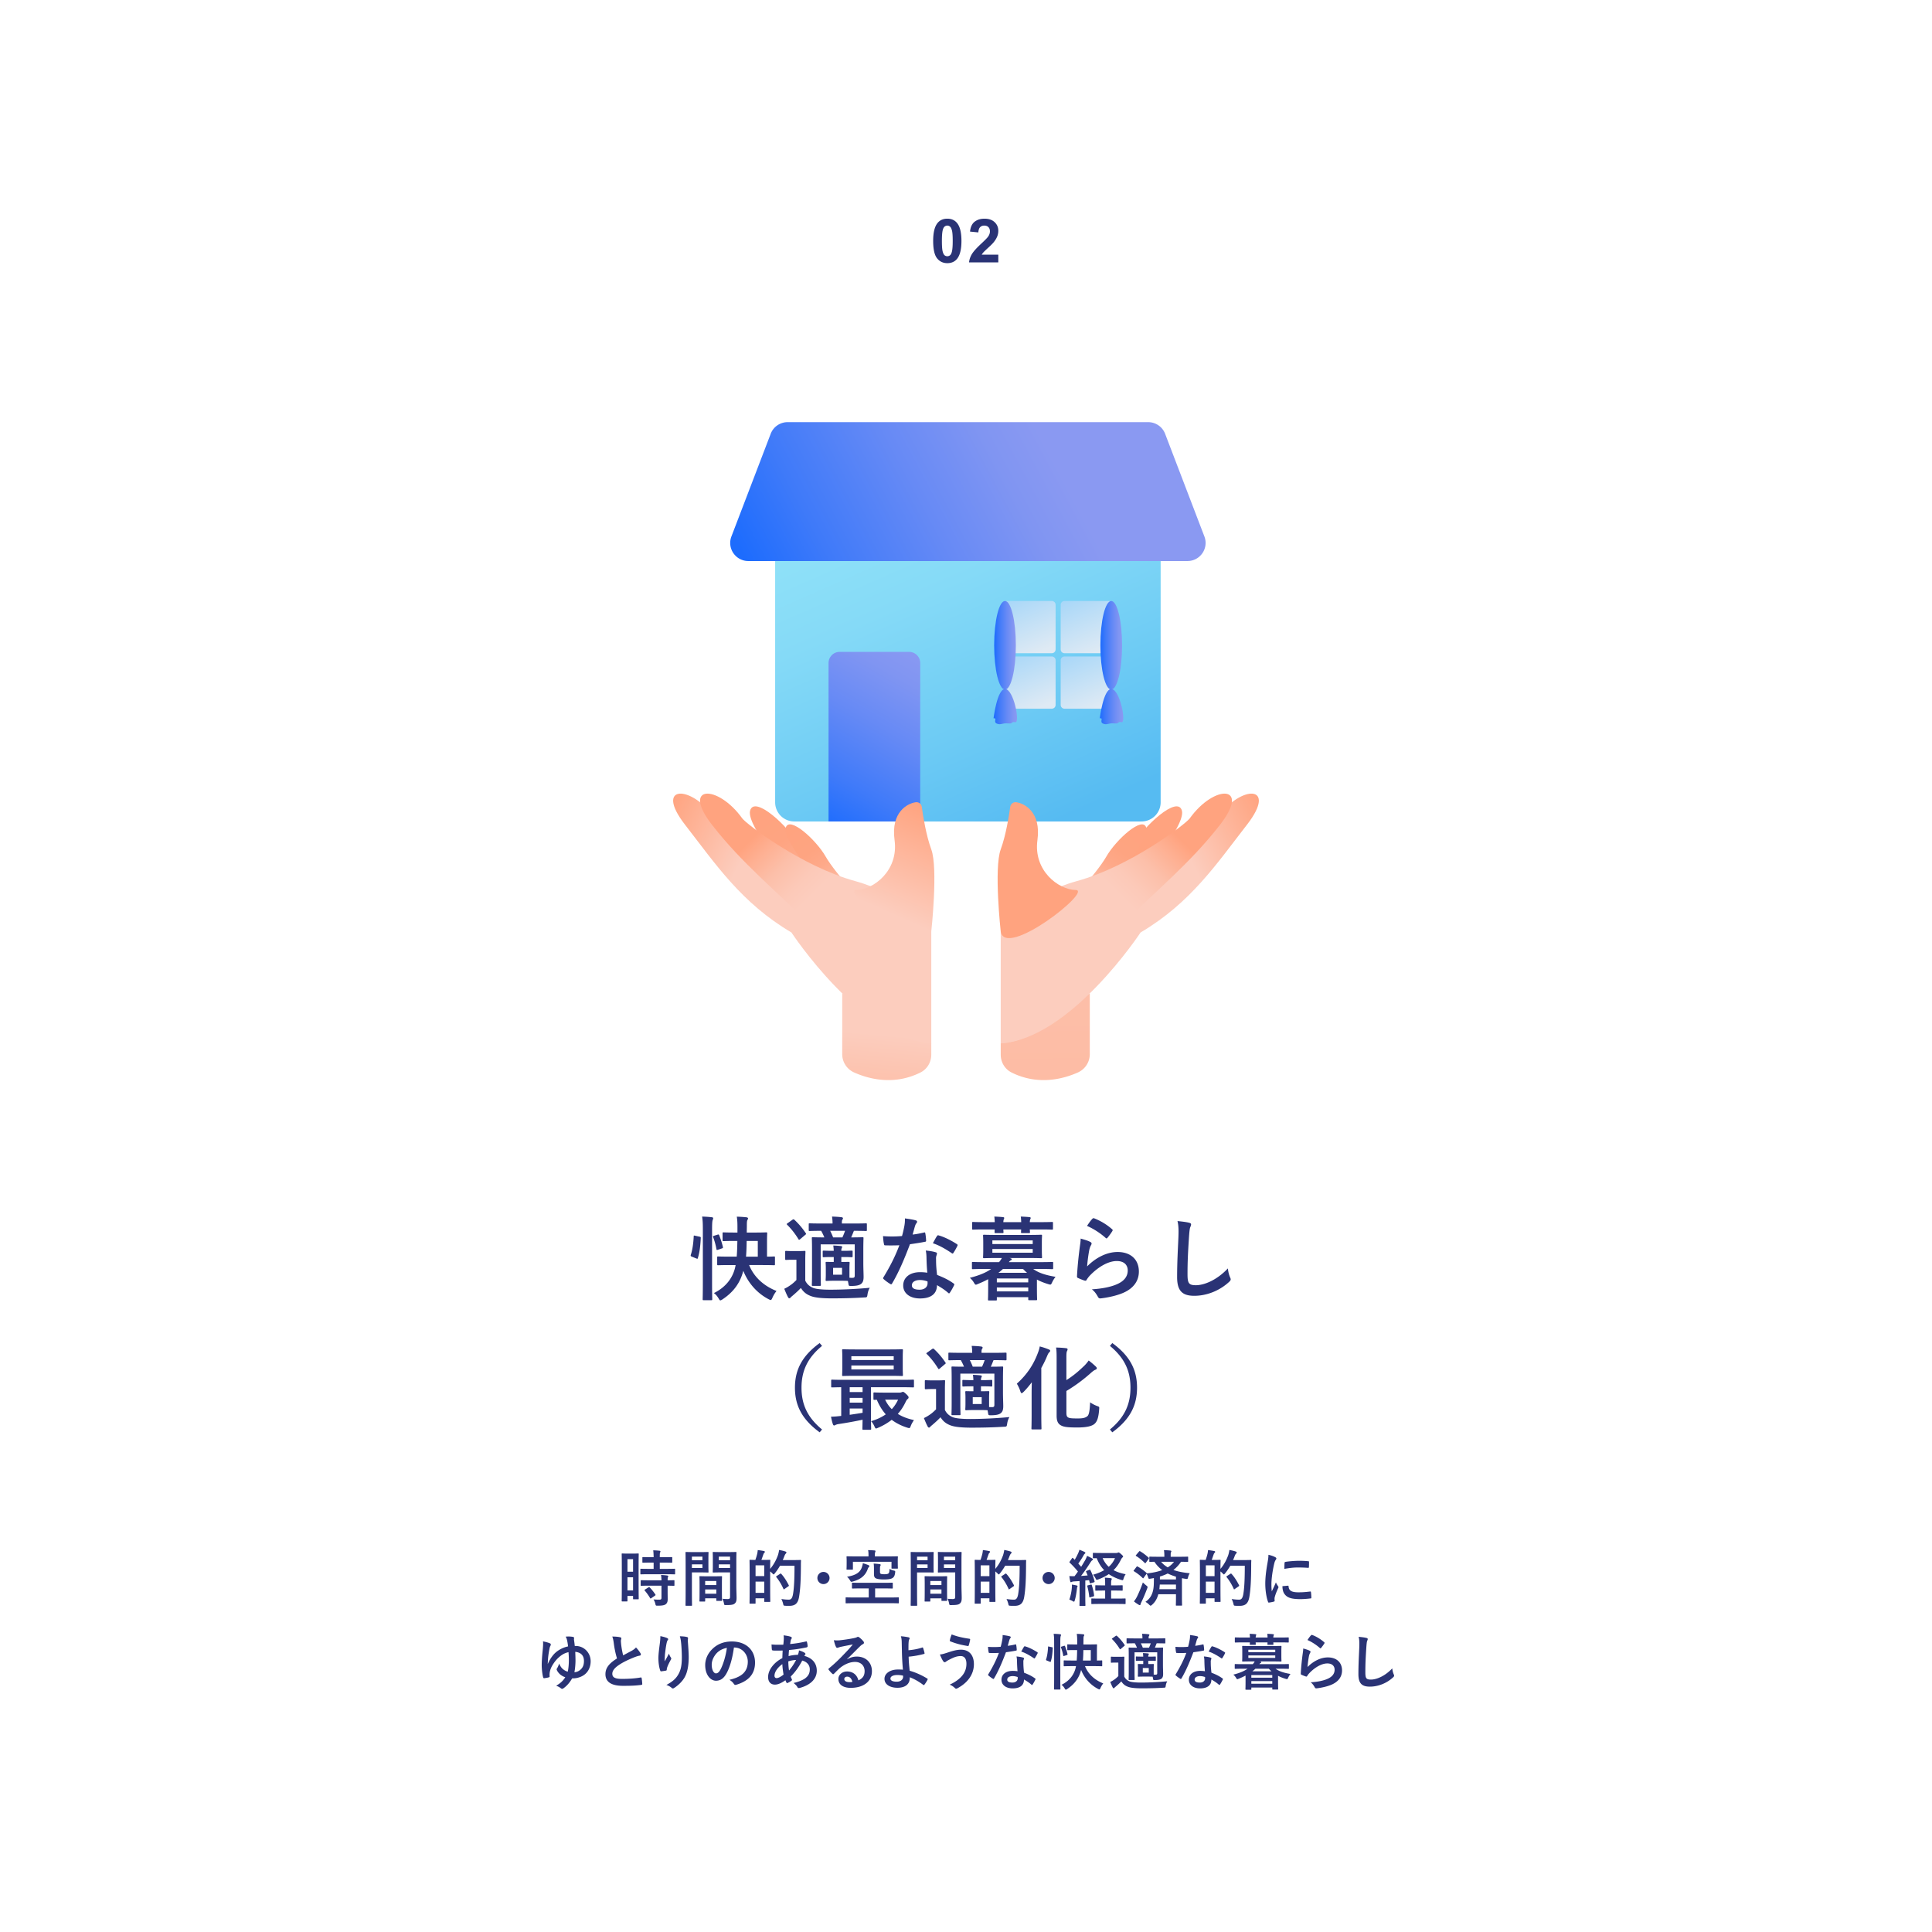 <svg width="508" height="508" viewBox="0 0 508 508" fill="none" xmlns="http://www.w3.org/2000/svg"><g filter="url(#filter0_f_2079_13296)"><circle cx="254" cy="254" r="246" fill="#fff"/></g><path d="M249.084 57.5c1.11 0 1.977.396 2.602 1.188.745.937 1.117 2.492 1.117 4.664 0 2.166-.375 3.724-1.125 4.671-.62.782-1.484 1.172-2.594 1.172-1.114 0-2.013-.427-2.695-1.28-.682-.86-1.023-2.389-1.023-4.587 0-2.156.375-3.708 1.125-4.656.619-.781 1.484-1.172 2.593-1.172zm0 1.82c-.265 0-.502.086-.711.258-.208.167-.369.469-.484.906-.151.568-.226 1.524-.226 2.868 0 1.343.067 2.268.203 2.773.135.5.304.833.507 1 .209.167.446.25.711.25.266 0 .503-.083.711-.25.209-.172.37-.477.485-.914.151-.563.226-1.516.226-2.86 0-1.343-.067-2.265-.203-2.765-.135-.505-.307-.841-.515-1.008a1.06 1.06 0 00-.704-.258zm13.41 7.64V69h-7.696c.084-.77.334-1.5.75-2.188.417-.692 1.24-1.609 2.469-2.75.99-.921 1.597-1.546 1.821-1.874.302-.454.453-.902.453-1.344 0-.49-.133-.865-.399-1.125-.26-.266-.622-.399-1.086-.399-.458 0-.823.138-1.093.414-.271.276-.428.735-.469 1.375l-2.188-.218c.13-1.209.539-2.076 1.227-2.602.687-.526 1.547-.789 2.578-.789 1.13 0 2.018.305 2.664.914.646.61.969 1.367.969 2.273a3.95 3.95 0 01-.281 1.477c-.183.464-.474.95-.875 1.461-.266.339-.745.826-1.438 1.46-.693.636-1.133 1.058-1.32 1.267a3.9 3.9 0 00-.446.609h4.36z" fill="#2A3375"/><path d="M300.143 215.995h-91.288a5.036 5.036 0 01-5.037-5.037V147.52H305.18v63.438a5.036 5.036 0 01-5.037 5.037z" fill="url(#paint0_linear_2079_13296)"/><path d="M220.784 171.401h18.249a2.932 2.932 0 012.93 2.93V216h-24.104v-41.669a2.932 2.932 0 012.93-2.93h-.005z" fill="url(#paint1_linear_2079_13296)"/><path d="M276.564 158.026h-11.737a.998.998 0 00-.997.998v11.735c0 .551.447.997.997.997h11.737c.55 0 .997-.446.997-.997v-11.735a.998.998 0 00-.997-.998z" fill="url(#paint2_linear_2079_13296)"/><path d="M291.63 158.026h-11.736a.998.998 0 00-.998.998v11.735c0 .551.447.997.998.997h11.736a.997.997 0 00.997-.997v-11.735a.997.997 0 00-.997-.998z" fill="url(#paint3_linear_2079_13296)"/><path d="M276.564 172.613h-11.737a.997.997 0 00-.997.997v11.736c0 .55.447.997.997.997h11.737c.55 0 .997-.447.997-.997V173.61a.997.997 0 00-.997-.997z" fill="url(#paint4_linear_2079_13296)"/><path d="M291.63 172.613h-11.736a.997.997 0 00-.998.997v11.736c0 .55.447.997.998.997h11.736a.997.997 0 00.997-.997V173.61a.997.997 0 00-.997-.997z" fill="url(#paint5_linear_2079_13296)"/><path d="M264.257 181.317c1.575 0 2.851-5.214 2.851-11.645 0-6.432-1.276-11.646-2.851-11.646-1.574 0-2.851 5.214-2.851 11.646 0 6.431 1.277 11.645 2.851 11.645z" fill="url(#paint6_linear_2079_13296)"/><path d="M261.248 188.866c1.11-.112-.192.941.873 1.403 1.065.462 1.296-.203 2.907-.056 1.612.152.643-.558 1.944-.316 1.307.243-.439-8.789-2.727-8.732-2.068.051-3.003 7.696-3.003 7.696l.006.005z" fill="url(#paint7_linear_2079_13296)"/><path d="M292.187 181.317c1.574 0 2.851-5.214 2.851-11.645 0-6.432-1.277-11.646-2.851-11.646-1.575 0-2.851 5.214-2.851 11.646 0 6.431 1.276 11.645 2.851 11.645z" fill="url(#paint8_linear_2079_13296)"/><path d="M289.183 188.866c1.11-.112-.191.941.874 1.403 1.065.462 1.296-.203 2.907-.056 1.611.152.642-.558 1.944-.316 1.307.243-.44-8.789-2.727-8.732-2.068.051-3.003 7.696-3.003 7.696l.005.005z" fill="url(#paint9_linear_2079_13296)"/><path d="M312.235 147.519h-115.47c-3.336 0-5.64-3.346-4.446-6.462l10.328-26.998a4.76 4.76 0 014.446-3.059h94.814a4.76 4.76 0 014.446 3.059l10.328 26.998c1.194 3.116-1.11 6.462-4.446 6.462z" fill="url(#paint10_linear_2079_13296)"/><path d="M193.424 332.632h-1.296c-2.352 0-3.144.048-3.288.048-.24 0-.264-.024-.264-.288v-1.752c0-.24.024-.264.264-.264.144 0 .936.048 3.288.048h1.584c.096-1.2.144-2.568.168-4.128h-.6c-2.16 0-2.88.048-3.024.048-.24 0-.264-.024-.264-.264v-1.776c0-.24.024-.264.264-.264.144 0 .864.048 3.024.048h.624v-1.368c0-1.368-.048-1.992-.168-2.808.84.024 1.704.072 2.544.168.24.024.408.144.408.288 0 .168-.072.264-.192.48-.096.24-.12.624-.12 1.464 0 .624-.024 1.224-.024 1.776h2.064c2.136 0 2.88-.048 3.024-.048.264 0 .288.024.288.264 0 .144-.048.744-.048 2.112v4.008c1.224 0 1.728-.048 1.848-.048.216 0 .24.024.24.264v1.752c0 .264-.024.288-.24.288-.144 0-.96-.048-3.312-.048h-3.24c1.176 2.952 3.624 5.4 7.2 6.816a7.787 7.787 0 00-1.08 1.8c-.192.408-.288.576-.456.576-.12 0-.264-.072-.504-.192-2.976-1.536-5.376-4.176-6.696-7.488-.744 2.976-2.424 5.496-5.472 7.512-.264.168-.432.264-.552.264-.168 0-.264-.168-.48-.528-.36-.6-.744-1.056-1.224-1.392 3.264-1.608 5.184-4.224 5.712-7.368zm2.736-2.208h3.096v-4.128h-2.928c-.024 1.656-.072 3-.168 4.128zm-11.352 6.984v-13.896c0-1.704-.024-2.472-.192-3.624a26.62 26.62 0 012.52.168c.24.024.384.12.384.24 0 .168-.048.312-.12.48-.12.312-.168.912-.168 2.664v13.944c0 2.712.048 4.08.048 4.224 0 .24-.024.264-.264.264h-1.992c-.24 0-.264-.024-.264-.264 0-.144.048-1.512.048-4.2zm-2.016-12.48l1.128.24c.312.072.36.12.336.384-.096 1.968-.288 3.768-.768 5.256-.072.24-.12.192-.384.096l-1.2-.48c-.312-.12-.336-.24-.264-.48.432-1.296.672-2.952.768-4.872 0-.24.048-.216.384-.144zm4.968 0l.912-.288c.264-.072.336-.072.432.144.36.936.744 2.064.96 3.048.072.264.048.336-.264.432l-.984.336c-.312.096-.384.12-.432-.144a17.186 17.186 0 00-.864-3.144c-.096-.264-.072-.288.24-.384zm33.456 3.96h.96c.96 0 1.584-.048 1.728-.048.264 0 .288.024.288.264v1.2c0 .24-.024.264-.288.264-.144 0-.768-.048-1.728-.048h-.96v1.296c1.368 0 1.752-.024 1.92-.024.24 0 .264.024.264.264 0 .144-.048.504-.048 1.512v2.4c.264.024.48.024.72.024.552 0 .672-.12.672-.672v-8.136h-8.952v7.632c0 2.016.048 2.856.048 3 0 .264-.024.288-.264.288h-1.848c-.24 0-.264-.024-.264-.288 0-.144.048-.912.048-2.952v-6.48c0-1.824-.048-2.64-.048-2.808 0-.24.024-.264.264-.264.168 0 .912.048 3.024.048a14.46 14.46 0 00-.84-1.728c-2.088 0-2.856.048-2.976.048-.264 0-.288-.024-.288-.264v-1.488c0-.24.024-.264.288-.264.144 0 .96.048 3.36.048h2.616c0-.696-.048-1.272-.144-1.824.912.024 1.728.072 2.496.168.24.024.384.144.384.264 0 .192-.072.264-.168.408-.096.168-.12.36-.12.816v.168h3.024c2.328 0 3.144-.048 3.288-.048.24 0 .264.024.264.264v1.488c0 .24-.024.264-.264.264-.144 0-.936-.048-3.144-.048l-.072.168c-.168.408-.36.912-.648 1.56 2.04 0 2.832-.048 2.976-.048.24 0 .264.024.264.264 0 .144-.048 1.128-.048 3.024v3.456c0 1.464.072 2.904.072 3.672 0 .864-.144 1.44-.648 1.848-.48.384-1.272.552-2.64.552-.576 0-.624-.024-.696-.552l-.144-.768c-.264-.024-.72-.048-1.728-.048h-1.968c-1.32 0-1.728.048-1.872.048-.264 0-.288-.024-.288-.264 0-.144.048-.504.048-1.512v-1.464c0-1.008-.048-1.368-.048-1.512 0-.24.024-.264.288-.264.144 0 .552.024 1.848.024v-1.296h-.672c-1.176 0-1.824.048-1.968.048-.24 0-.264-.024-.264-.264v-1.2c0-.24.024-.264.264-.264.144 0 .792.048 1.968.048h.672a13.615 13.615 0 00-.12-1.392c.72.024 1.392.072 2.016.144.216.024.312.096.312.24 0 .12-.072.216-.12.336-.072.168-.096.312-.096.672zm.984-5.256h-3.912c.264.528.552 1.128.768 1.728h2.448c.288-.624.528-1.248.696-1.728zm-.792 11.544v-1.8h-2.352v1.8h2.352zm-9.672-3.672v5.232c.504 1.008 1.176 1.536 2.16 1.944.888.288 2.352.432 4.44.432 3.072 0 6.768-.168 10.368-.504-.312.504-.504 1.104-.6 1.752-.12.768-.12.768-.888.792-3.072.192-6 .24-8.52.24-2.448 0-4.44-.168-5.592-.648-1.104-.432-1.872-1.056-2.52-2.088-.672.72-1.344 1.32-2.184 2.04-.264.216-.432.36-.552.504-.096.12-.144.168-.312.168-.12 0-.24-.096-.336-.288-.336-.624-.648-1.368-.984-2.208.6-.288.936-.48 1.392-.792.672-.432 1.2-.912 1.8-1.512v-5.328h-.984c-1.248 0-1.56.048-1.68.048-.264 0-.288-.024-.288-.288v-1.824c0-.24.024-.264.288-.264.12 0 .432.048 1.68.048h1.368c1.248 0 1.608-.048 1.728-.048.24 0 .264.024.264.264 0 .144-.048.84-.048 2.328zm-4.656-9.864l1.272-.912c.144-.096.216-.12.288-.12.072 0 .144.024.24.12a19.421 19.421 0 012.976 3.504c.144.216.144.264-.144.48l-1.272 1.08c-.144.12-.24.192-.312.192-.072 0-.12-.048-.192-.168a20.15 20.15 0 00-2.952-3.768c-.192-.168-.168-.24.096-.408zm36.744 13.008c-.144-1.536-.192-3-.216-4.128-.024-.648-.048-1.032-.192-1.704 1.176.12 1.8.216 2.616.456.216.048.336.168.336.384 0 .048-.048.216-.144.504-.096.288-.12.576-.096.984 0 1.416.072 2.448.264 4.08 1.728.696 2.904 1.224 4.32 2.232.24.168.264.264.144.504-.36.744-.696 1.344-1.104 1.944-.072.12-.144.168-.216.168-.072 0-.144-.048-.24-.144-1.056-.912-1.944-1.44-2.928-2.016 0 2.4-1.728 3.504-4.464 3.504-2.64 0-4.416-1.344-4.416-3.408 0-2.088 1.728-3.504 4.44-3.504.456 0 1.128.024 1.896.144zm.048 2.28c-.576-.192-1.224-.36-1.968-.36-1.2 0-2.136.48-2.136 1.392 0 .768.672 1.152 2.04 1.152 1.296 0 2.088-.696 2.088-1.704 0-.216 0-.336-.024-.48zm-3.912-12.312c.936-.096 2.04-.312 2.976-.528.216-.072.312-.072.36.192.12.6.192 1.32.216 1.944 0 .216-.096.264-.288.288-1.296.264-2.472.432-3.96.648-1.536 4.056-2.952 7.368-4.68 10.296-.096.168-.168.24-.264.24-.072 0-.168-.048-.288-.12-.552-.336-1.248-.84-1.656-1.224-.12-.096-.168-.168-.168-.264a.46.46 0 01.12-.288c1.8-2.976 3.072-5.496 4.152-8.376-.912.048-1.656.048-2.4.048-.528 0-.72 0-1.32-.024-.24 0-.288-.072-.336-.384-.12-.456-.192-1.248-.24-2.04a28.664 28.664 0 004.992-.024c.288-1.008.456-1.824.624-2.688.144-.84.144-1.2.144-1.944 1.032.144 2.064.288 2.808.504.24.048.384.192.384.36 0 .192-.072.312-.216.456-.144.192-.24.408-.384.888-.168.576-.36 1.32-.576 2.04zm5.328 2.28c.408-.72.768-1.44 1.08-1.872.144-.24.264-.264.504-.168 1.416.384 3.312 1.344 4.704 2.256.144.096.216.168.216.264a.572.572 0 01-.096.288c-.24.528-.672 1.272-1.008 1.776-.072.12-.144.168-.216.168-.072 0-.12-.024-.216-.096-1.416-.96-3.144-2.016-4.968-2.616zm14.544 11.4v-1.944a24.96 24.96 0 01-2.688 1.248c-.264.12-.432.192-.552.192-.192 0-.288-.168-.552-.6a4.726 4.726 0 00-1.032-1.2c2.544-.648 4.272-1.392 5.616-2.328H258.8c-2.136 0-2.856.048-3 .048-.216 0-.24-.024-.24-.264v-1.368c0-.24.024-.264.24-.264.144 0 .864.048 3 .048h3.888c.312-.36.552-.72.744-1.08h-1.368c-2.328 0-3.144.048-3.312.048-.24 0-.264-.024-.264-.288 0-.144.048-.624.048-1.824v-1.944c0-1.224-.048-1.704-.048-1.824 0-.264.024-.288.264-.288.168 0 .984.048 3.312.048h8.376c2.304 0 3.12-.048 3.288-.048.24 0 .264.024.264.288 0 .12-.048.6-.048 1.824v1.944c0 1.2.048 1.68.048 1.824 0 .264-.024.288-.264.288-.168 0-.984-.048-3.288-.048h-5.016l.192.048c.264.072.408.144.408.264 0 .144-.072.216-.264.312-.168.072-.312.216-.48.456h8.352c2.16 0 2.856-.048 3.024-.048.24 0 .264.024.264.264v1.368c0 .24-.024.264-.264.264-.168 0-.864-.048-3.024-.048h-1.968c1.416 1.032 3.288 1.632 5.88 2.064a6.986 6.986 0 00-.888 1.44c-.216.456-.288.6-.504.6-.12 0-.264-.048-.528-.12-1.104-.336-2.088-.72-2.976-1.2v1.8c0 2.592.048 3.216.048 3.36 0 .24-.024.264-.264.264h-1.8c-.24 0-.264-.024-.264-.264v-.528h-8.256v.6c0 .24-.024.264-.264.264h-1.8c-.24 0-.264-.024-.264-.264 0-.144.048-.768.048-3.384zm11.712-8.904v-.984h-10.608v.984h10.608zm0-3.24h-10.608v.96h10.608v-.96zm-9.432 13.416h8.256v-1.032h-8.256v1.032zm8.256-3.408h-8.256v1.032h8.256v-1.032zm-7.848-1.488h7.536c-.36-.312-.72-.648-1.056-1.008h-5.28c-.36.336-.768.696-1.2 1.008zm-3.624-13.32h2.664c-.024-.528-.048-1.056-.12-1.464.768.024 1.632.072 2.28.144.216.024.336.096.336.216 0 .144-.072.24-.12.36s-.096.36-.12.744h4.704c-.024-.528-.048-1.056-.12-1.464.768.024 1.632.072 2.28.144.216.024.336.096.336.216 0 .144-.072.24-.12.36s-.096.36-.12.744h2.808c2.136 0 2.88-.048 3.024-.048.24 0 .264.024.264.264v1.464c0 .264-.024.288-.264.288-.144 0-.888-.048-3.024-.048h-2.808c.024.384.048.6.048.696 0 .24-.024.264-.288.264h-1.776c-.264 0-.288-.024-.288-.264 0-.096.024-.312.024-.696h-4.68c.024.384.048.6.048.696 0 .24-.024.264-.288.264H261.8c-.264 0-.288-.024-.288-.264 0-.096.024-.312.024-.696h-2.64c-2.136 0-2.88.048-3.024.048-.24 0-.264-.024-.264-.288v-1.464c0-.24.024-.264.264-.264.144 0 .888.048 3.024.048zm26.928.984c.576-.864 1.032-1.488 1.416-1.872.12-.12.264-.192.456-.12a15.742 15.742 0 014.704 2.856c.12.096.168.168.168.264 0 .072-.048.168-.12.288-.312.504-.816 1.2-1.224 1.68-.096.12-.192.192-.264.192-.096 0-.168-.048-.288-.168a19.144 19.144 0 00-4.848-3.12zm-1.68 3.336c.936.264 1.944.552 2.496.864.264.12.384.264.384.456 0 .12-.048.24-.12.36a4.5 4.5 0 00-.48 1.272c-.24 1.224-.48 3-.576 4.368 2.208-2.232 5.088-3.792 8.016-3.792 3.504 0 5.592 2.04 5.592 5.136 0 2.616-1.56 4.344-3.624 5.376-1.608.816-4.08 1.392-6.144 1.656-.528.072-.744.048-.96-.312-.456-.816-.888-1.464-1.632-2.04 2.688-.168 4.992-.624 6.6-1.344 1.944-.84 2.832-2.088 2.832-3.624 0-1.296-.816-2.472-2.88-2.472-2.112 0-4.656 1.368-6.912 3.648-.432.432-.744.84-1.032 1.32-.144.24-.24.24-.552.168a16.5 16.5 0 01-1.632-.648c-.24-.096-.336-.144-.336-.48.144-2.784.456-5.616.744-7.752.096-.72.216-1.344.216-2.16zm25.464-4.608c1.104.12 2.256.24 3 .432.408.096.576.216.576.456 0 .264-.144.552-.24.792-.12.336-.216 1.08-.336 2.928-.24 3.696-.36 6.144-.36 9.288 0 2.424.288 2.976 2.208 2.976 2.136 0 5.472-1.296 8.4-4.416.096.912.312 1.704.552 2.28.12.264.192.432.192.576 0 .216-.096.408-.48.744-2.592 2.376-5.976 3.6-9.096 3.6-3.072 0-4.512-1.224-4.512-4.896 0-4.032.216-7.488.336-10.368.048-1.416.12-2.952-.24-4.392zm-94.08 32.08l.624.744c-3.984 3.288-5.4 6.768-5.4 10.992 0 4.224 1.416 7.704 5.4 10.992l-.624.744c-4.608-3.36-6.504-7.008-6.504-11.736 0-4.728 1.896-8.376 6.504-11.736zm13.272 22.8h-1.776c-.24 0-.264-.024-.264-.264 0-.144.024-.888.048-2.376-1.92.408-4.296.84-6.24 1.128-.384.048-.744.168-.864.24-.096.048-.24.144-.384.144-.144 0-.264-.144-.336-.384-.216-.648-.336-1.224-.48-1.92.84-.024 1.512-.072 2.256-.168.144 0 .288-.024.432-.048v-7.536c-1.632.024-2.256.048-2.376.048-.24 0-.264-.024-.264-.264v-1.512c0-.24.024-.264.264-.264.144 0 .84.048 2.928.048h15.408c2.088 0 2.784-.048 2.928-.048.216 0 .24.024.24.264v1.512c0 .24-.024.264-.24.264-.144 0-.84-.048-2.928-.048h-8.136v8.04c0 1.848.048 2.736.048 2.88 0 .24-.024.264-.264.264zm-1.992-4.464v-1.128h-3.384v1.656c1.128-.168 2.304-.336 3.384-.528zm-3.384-5.448h3.384v-1.272h-3.384v1.272zm0 2.784h3.384v-1.248h-3.384v1.248zm1.632-13.992h8.736c2.376 0 3.216-.048 3.36-.048.24 0 .264.024.264.288 0 .144-.048.672-.048 1.968v2.52c0 1.296.048 1.824.048 1.968 0 .264-.024.288-.264.288-.144 0-.984-.048-3.36-.048h-8.736c-2.376 0-3.192.048-3.36.048-.24 0-.264-.024-.264-.288 0-.144.048-.672.048-1.968v-2.52c0-1.296-.048-1.824-.048-1.968 0-.264.024-.288.264-.288.168 0 .984.048 3.36.048zm9.936 5.256v-1.032h-11.136v1.032h11.136zm-11.136-3.48v1.008h11.136V356.6h-11.136zm8.712 9.576h4.056c.144 0 .312-.048.432-.096s.24-.096.36-.096c.168 0 .288.048.84.552.576.552.648.72.648.888 0 .192-.072.312-.24.432-.192.12-.36.408-.648 1.008-.528 1.056-1.152 2.04-1.944 2.904 1.176.744 2.592 1.272 4.248 1.632-.264.384-.6.912-.84 1.536-.24.648-.288.648-.912.456-1.608-.504-2.952-1.2-4.104-2.064a16.149 16.149 0 01-3.624 2.112c-.24.096-.384.168-.48.168-.168 0-.264-.168-.432-.552-.264-.576-.552-1.032-.888-1.368 1.536-.456 2.808-1.056 3.864-1.8-.936-1.056-1.728-2.328-2.352-3.84-.384.024-.552.024-.624.024-.24 0-.264-.024-.264-.288v-1.392c0-.24.024-.264.264-.264.144 0 .744.048 2.64.048zm3.576 1.848h-3.408c.456.96 1.032 1.8 1.752 2.496a9.422 9.422 0 001.656-2.496zm21.792-5.136h.96c.96 0 1.584-.048 1.728-.048.264 0 .288.024.288.264v1.2c0 .24-.024.264-.288.264-.144 0-.768-.048-1.728-.048h-.96v1.296c1.368 0 1.752-.024 1.92-.024.24 0 .264.024.264.264 0 .144-.048.504-.048 1.512v2.4c.264.024.48.024.72.024.552 0 .672-.12.672-.672v-8.136h-8.952v7.632c0 2.016.048 2.856.048 3 0 .264-.024.288-.264.288h-1.848c-.24 0-.264-.024-.264-.288 0-.144.048-.912.048-2.952v-6.48c0-1.824-.048-2.64-.048-2.808 0-.24.024-.264.264-.264.168 0 .912.048 3.024.048a14.46 14.46 0 00-.84-1.728c-2.088 0-2.856.048-2.976.048-.264 0-.288-.024-.288-.264v-1.488c0-.24.024-.264.288-.264.144 0 .96.048 3.36.048h2.616c0-.696-.048-1.272-.144-1.824.912.024 1.728.072 2.496.168.24.024.384.144.384.264 0 .192-.072.264-.168.408-.096.168-.12.36-.12.816v.168h3.024c2.328 0 3.144-.048 3.288-.048.24 0 .264.024.264.264v1.488c0 .24-.024.264-.264.264-.144 0-.936-.048-3.144-.048l-.072.168c-.168.408-.36.912-.648 1.56 2.04 0 2.832-.048 2.976-.048.24 0 .264.024.264.264 0 .144-.048 1.128-.048 3.024v3.456c0 1.464.072 2.904.072 3.672 0 .864-.144 1.44-.648 1.848-.48.384-1.272.552-2.64.552-.576 0-.624-.024-.696-.552l-.144-.768c-.264-.024-.72-.048-1.728-.048h-1.968c-1.32 0-1.728.048-1.872.048-.264 0-.288-.024-.288-.264 0-.144.048-.504.048-1.512v-1.464c0-1.008-.048-1.368-.048-1.512 0-.24.024-.264.288-.264.144 0 .552.024 1.848.024v-1.296h-.672c-1.176 0-1.824.048-1.968.048-.24 0-.264-.024-.264-.264v-1.2c0-.24.024-.264.264-.264.144 0 .792.048 1.968.048h.672a13.615 13.615 0 00-.12-1.392c.72.024 1.392.072 2.016.144.216.024.312.096.312.24 0 .12-.072.216-.12.336-.072.168-.096.312-.096.672zm.984-5.256h-3.912c.264.528.552 1.128.768 1.728h2.448c.288-.624.528-1.248.696-1.728zm-.792 11.544v-1.8h-2.352v1.8h2.352zm-9.672-3.672v5.232c.504 1.008 1.176 1.536 2.16 1.944.888.288 2.352.432 4.44.432 3.072 0 6.768-.168 10.368-.504-.312.504-.504 1.104-.6 1.752-.12.768-.12.768-.888.792-3.072.192-6 .24-8.52.24-2.448 0-4.44-.168-5.592-.648-1.104-.432-1.872-1.056-2.52-2.088-.672.72-1.344 1.32-2.184 2.04-.264.216-.432.36-.552.504-.096.12-.144.168-.312.168-.12 0-.24-.096-.336-.288-.336-.624-.648-1.368-.984-2.208.6-.288.936-.48 1.392-.792.672-.432 1.2-.912 1.8-1.512v-5.328h-.984c-1.248 0-1.56.048-1.68.048-.264 0-.288-.024-.288-.288v-1.824c0-.24.024-.264.288-.264.12 0 .432.048 1.68.048h1.368c1.248 0 1.608-.048 1.728-.048.24 0 .264.024.264.264 0 .144-.048.84-.048 2.328zm-4.656-9.864l1.272-.912c.144-.096.216-.12.288-.12.072 0 .144.024.24.12a19.421 19.421 0 012.976 3.504c.144.216.144.264-.144.48l-1.272 1.08c-.144.12-.24.192-.312.192-.072 0-.12-.048-.192-.168a20.15 20.15 0 00-2.952-3.768c-.192-.168-.168-.24.096-.408zm36.6 10.104v5.688c0 .864.144 1.176.672 1.368.432.144 1.056.168 2.376.168 1.224 0 1.944-.144 2.472-.6.408-.336.624-1.368.72-3.648.504.384 1.2.744 1.848.984.6.216.576.216.528.84-.168 2.352-.576 3.384-1.392 3.984-.792.552-2.232.816-4.344.816-2.256 0-3.408-.096-4.176-.48-.792-.384-1.272-1.008-1.272-2.616v-15.144c0-1.344-.024-2.04-.144-2.784.96.024 1.728.072 2.568.168.312.024.456.12.456.312s-.072.312-.144.456c-.12.216-.168.6-.168 1.632v6c1.536-.96 2.952-2.088 4.44-3.528a9.354 9.354 0 001.416-1.632c.648.48 1.344 1.08 1.872 1.584.192.192.264.312.264.48 0 .168-.168.312-.408.384-.264.096-.72.432-1.248.912a41.672 41.672 0 01-6.336 4.656zm-9.144 6.216v-5.424c0-.912.024-2.016.048-3.072-.72.936-1.44 1.8-2.136 2.496-.24.216-.384.36-.528.36-.144 0-.24-.168-.36-.528-.192-.648-.576-1.416-.912-1.968 2.544-2.28 4.344-4.872 5.544-8.112a8.84 8.84 0 00.48-1.68c.936.24 1.56.456 2.328.768.312.12.408.192.408.36 0 .168-.072.288-.216.408-.192.144-.336.408-.6 1.032a28.304 28.304 0 01-1.512 3.096v12.264c0 2.328.048 3.504.048 3.648 0 .216-.024.24-.264.24h-2.088c-.264 0-.288-.024-.288-.24 0-.168.048-1.32.048-3.648zm20.592-18.072l.624-.744c4.608 3.36 6.504 7.008 6.504 11.736 0 4.728-1.896 8.376-6.504 11.736l-.624-.744c3.984-3.288 5.4-6.768 5.4-10.992 0-4.224-1.416-7.704-5.4-10.992zM167.915 411.88v3.664c0 3.984.032 4.704.032 4.8 0 .16-.016.176-.176.176h-1.152c-.144 0-.16-.016-.16-.176v-.704h-1.472v1.264c0 .16-.016.176-.16.176h-1.184c-.16 0-.176-.016-.176-.176 0-.096.032-.912.032-4.928v-3.488c0-2.896-.032-3.744-.032-3.84 0-.16.016-.176.176-.176.112 0 .416.032 1.376.032h1.376c.96 0 1.264-.032 1.376-.032.16 0 .176.016.176.176 0 .096-.032.88-.032 3.232zm-2.928 6.304h1.472v-3.456h-1.472v3.456zm1.472-8.224h-1.472v3.312h1.472v-3.312zm8.72 3.968h-4.464c-1.52 0-2.048.032-2.144.032-.176 0-.192-.016-.192-.192v-1.104c0-.16.016-.176.192-.176.096 0 .624.032 2.144.032h1.152v-1.648h-.752c-1.424 0-1.92.032-2.016.032-.176 0-.192-.016-.192-.176v-1.12c0-.176.016-.192.192-.192.096 0 .592.032 2.016.032h.752c-.016-.832-.032-1.248-.112-1.808.624.016 1.056.048 1.648.112.16.016.256.08.256.16 0 .128-.048.208-.096.336-.08.176-.08.48-.08 1.2h1.072c1.456 0 1.936-.032 2.032-.032.16 0 .176.016.176.192v1.12c0 .16-.016.176-.176.176-.096 0-.576-.032-2.032-.032h-1.072v1.648h1.696c1.52 0 2.048-.032 2.144-.032.176 0 .192.016.192.176v1.104c0 .176-.016.192-.192.192-.096 0-.624-.032-2.144-.032zm-1.248 3.008h-3.152c-1.52 0-2.032.032-2.128.032-.176 0-.192-.016-.192-.176v-1.12c0-.16.016-.176.192-.176.096 0 .608.032 2.128.032h3.152a11.883 11.883 0 00-.112-1.408c.608.032 1.184.08 1.616.144.176.032.272.096.272.176 0 .112-.032.176-.08.272-.064.128-.08.32-.08.816 1.088 0 1.52-.032 1.6-.032.176 0 .192.016.192.176v1.12c0 .16-.016.176-.192.176-.08 0-.512-.016-1.6-.032v1.584c0 .736.016 1.424.016 1.968 0 .592-.112 1.04-.56 1.36-.352.24-.88.352-2.08.352-.48 0-.496 0-.608-.48a3.566 3.566 0 00-.48-1.168 17.6 17.6 0 001.568.064c.384 0 .528-.128.528-.496v-3.184zm-4.32 1.008l.896-.56c.16-.096.208-.096.336.016.544.56 1.024 1.168 1.472 1.84.096.144.08.192-.08.304l-.976.672c-.096.064-.144.096-.192.096-.048 0-.08-.032-.128-.112a13.396 13.396 0 00-1.408-1.968c-.112-.128-.112-.176.08-.288zm24-7.568v6.576c0 1.12.064 2.4.064 3.184 0 .768-.112 1.152-.464 1.472-.336.304-.784.432-2.288.432-.48 0-.48.016-.576-.496a5 5 0 00-.384-1.168c.496.064 1.008.08 1.344.08.528 0 .656-.144.656-.624v-6.384h-2.624c-1.248 0-1.664.032-1.76.032-.16 0-.176-.016-.176-.192 0-.096.032-.464.032-1.408v-2.208c0-.928-.032-1.312-.032-1.408 0-.176.016-.192.176-.192.096 0 .512.032 1.76.032h2.352c1.248 0 1.68-.032 1.776-.032.16 0 .176.016.176.192 0 .096-.032.752-.032 2.112zm-4.608 1.92h2.96v-.96h-2.96v.96zm2.96-2.992h-2.96v.944h2.96v-.944zm-9.648-1.2h2.208c1.04 0 1.52-.032 1.616-.032.144 0 .16.016.16.192 0 .096-.032.56-.032 1.52v1.984c0 .976.032 1.424.032 1.52 0 .176-.016.192-.16.192-.096 0-.576-.032-1.616-.032h-2.592v5.184c0 2.208.032 3.296.032 3.408 0 .16-.016.176-.176.176h-1.36c-.16 0-.176-.016-.176-.176 0-.112.032-1.2.032-3.408v-6.928c0-2.224-.032-3.344-.032-3.44 0-.176.016-.192.176-.192.112 0 .72.032 1.888.032zm2.384 4.192v-.96h-2.768v.96h2.768zm0-2.992h-2.768v.944h2.768v-.944zm.528 11.808h-1.136c-.16 0-.176-.016-.176-.192 0-.096.032-.528.032-2.896v-1.408c0-1.408-.032-1.888-.032-2 0-.16.016-.176.176-.176.112 0 .496.032 1.712.032h2.16c1.216 0 1.6-.032 1.712-.032.16 0 .176.016.176.176 0 .096-.032.576-.032 1.728v1.584c0 2.32.032 2.752.032 2.832 0 .16-.016.176-.176.176h-1.152c-.16 0-.176-.016-.176-.176v-.496h-2.928v.656c0 .176-.016.192-.192.192zm.192-2.064h2.928v-1.12h-2.928v1.12zm0-3.344v1.072h2.928v-1.072h-2.928zm14.784-5.536h.544c1.136 0 1.504-.032 1.616-.032.16 0 .176.016.176.176 0 .08-.032.64-.032 2.208 1.04-1.232 1.648-2.512 2.048-3.616.128-.416.24-.864.304-1.36.608.112 1.296.272 1.584.384.208.064.336.144.336.256 0 .128-.016.176-.16.32-.128.112-.272.368-.432.816-.112.304-.24.592-.368.88h2.992c1.152 0 1.52-.032 1.616-.032.16 0 .192.032.192.192-.032.448-.032.88-.032 1.328-.016 3.68-.128 6-.464 8.112-.256 1.632-.912 2.4-2.416 2.432-.352 0-.8.016-1.216-.016-.464-.032-.464-.032-.576-.544-.112-.432-.288-.912-.464-1.232.864.128 1.408.176 2.048.16.576 0 .848-.528 1.008-1.376.304-1.728.4-4.208.4-7.536h-3.808a15.242 15.242 0 01-1.36 2c-.16.192-.256.288-.336.288-.08 0-.16-.096-.336-.288a5.403 5.403 0 00-.56-.496v3.312c0 3.728.032 4.432.032 4.528 0 .16-.016.176-.176.176h-1.232c-.16 0-.176-.016-.176-.176v-.768h-2.288v1.216c0 .176-.016.192-.192.192h-1.216c-.16 0-.176-.016-.176-.192 0-.096.032-.848.032-4.736v-2.768c0-2.784-.032-3.552-.032-3.664 0-.16.016-.176.176-.176.096 0 .432.032 1.36.032.192-.56.384-1.168.496-1.68.064-.304.096-.544.128-.912.576.064 1.168.16 1.648.256.144.032.224.112.224.208 0 .112-.032.16-.144.256a.887.887 0 00-.224.352c-.176.48-.352 1.024-.544 1.52zm-1.536 8.656h2.288v-2.96h-2.288v2.96zm2.288-7.232h-2.288v2.832h2.288v-2.832zm3.28 2.8l.88-.576c.08-.048.128-.08.176-.08.032 0 .064.032.128.096.784.848 1.456 1.952 1.968 2.96.08.16.064.208-.128.336l-.992.688c-.08.064-.128.096-.16.096-.048 0-.08-.048-.112-.144-.528-1.168-1.136-2.176-1.872-3.088-.096-.128-.08-.16.112-.288zm12.288-1.072c.88 0 1.6.72 1.6 1.6 0 .88-.72 1.6-1.6 1.6-.88 0-1.6-.72-1.6-1.6 0-.88.72-1.6 1.6-1.6zm17.616 8.224h-9.584c-1.44 0-1.936.032-2.032.032-.16 0-.176-.016-.176-.176v-1.232c0-.144.016-.16.176-.16.096 0 .592.032 2.032.032h3.872v-2.384h-2.032c-1.552 0-2.096.032-2.192.032-.176 0-.192-.016-.192-.176v-1.184c0-.16.016-.176.192-.176.096 0 .64.032 2.192.032h5.968c1.552 0 2.096-.032 2.192-.032.176 0 .192.016.192.176v1.184c0 .16-.016.176-.192.176-.096 0-.64-.032-2.192-.032h-2.256v2.384h4.032c1.44 0 1.936-.032 2.032-.032.16 0 .176.016.176.16v1.232c0 .16-.016.176-.176.176-.096 0-.592-.032-2.032-.032zm-4.096-12.304h3.76c1.472 0 2-.032 2.112-.032.16 0 .176.016.176.192 0 .096-.032.352-.032.72v.56c0 1.28.032 1.504.032 1.584 0 .176-.016.192-.176.192h-1.328c-.16 0-.176-.016-.176-.192v-1.616h-10.144v1.888c0 .176-.016.192-.176.192h-1.328c-.16 0-.176-.016-.176-.192 0-.096.032-.336.032-1.696v-.528c0-.544-.032-.816-.032-.912 0-.176.016-.192.176-.192.112 0 .64.032 2.112.032h3.488v-.496c0-.352-.016-.8-.112-1.152.592 0 1.152.032 1.712.08.16.016.24.08.24.176 0 .112-.048.192-.08.304-.064.128-.08.336-.08.592v.496zm1.344 3.248v.72c0 .336.016.496.16.576.176.128.592.144 1.024.144.512 0 .864-.064 1.04-.208.192-.176.272-.512.272-1.2.32.192.736.352 1.088.432.432.096.448.128.4.528-.096.848-.32 1.216-.736 1.472-.432.256-1.184.352-2.224.352-1.088 0-1.856-.128-2.208-.352-.288-.208-.4-.48-.4-1.104v-1.2c0-.704-.016-1.088-.08-1.52.576.032 1.152.08 1.584.144.16.032.256.096.256.192a.565.565 0 01-.096.304c-.064.112-.08.272-.08.72zm-4.512-1.456c.528.144.96.288 1.472.496.144.064.24.144.24.272 0 .112-.048.192-.192.32-.096.08-.16.256-.32.672-.608 1.488-1.744 2.496-3.872 3.056-.416.112-.448.128-.688-.288-.256-.432-.528-.752-.8-.976 2.304-.368 3.424-1.136 3.888-2.448.128-.384.24-.72.272-1.104zm25.936-.656v6.576c0 1.12.064 2.4.064 3.184 0 .768-.112 1.152-.464 1.472-.336.304-.784.432-2.288.432-.48 0-.48.016-.576-.496a5 5 0 00-.384-1.168c.496.064 1.008.08 1.344.08.528 0 .656-.144.656-.624v-6.384h-2.624c-1.248 0-1.664.032-1.76.032-.16 0-.176-.016-.176-.192 0-.096.032-.464.032-1.408v-2.208c0-.928-.032-1.312-.032-1.408 0-.176.016-.192.176-.192.096 0 .512.032 1.76.032h2.352c1.248 0 1.68-.032 1.776-.032.16 0 .176.016.176.192 0 .096-.032.752-.032 2.112zm-4.608 1.92h2.96v-.96h-2.96v.96zm2.96-2.992h-2.96v.944h2.96v-.944zm-9.648-1.2h2.208c1.04 0 1.52-.032 1.616-.032.144 0 .16.016.16.192 0 .096-.032.56-.032 1.52v1.984c0 .976.032 1.424.032 1.52 0 .176-.016.192-.16.192-.096 0-.576-.032-1.616-.032h-2.592v5.184c0 2.208.032 3.296.032 3.408 0 .16-.016.176-.176.176h-1.36c-.16 0-.176-.016-.176-.176 0-.112.032-1.2.032-3.408v-6.928c0-2.224-.032-3.344-.032-3.44 0-.176.016-.192.176-.192.112 0 .72.032 1.888.032zm2.384 4.192v-.96h-2.768v.96h2.768zm0-2.992h-2.768v.944h2.768v-.944zm.528 11.808h-1.136c-.16 0-.176-.016-.176-.192 0-.096.032-.528.032-2.896v-1.408c0-1.408-.032-1.888-.032-2 0-.16.016-.176.176-.176.112 0 .496.032 1.712.032h2.16c1.216 0 1.6-.032 1.712-.032.16 0 .176.016.176.176 0 .096-.032.576-.032 1.728v1.584c0 2.32.032 2.752.032 2.832 0 .16-.016.176-.176.176h-1.152c-.16 0-.176-.016-.176-.176v-.496h-2.928v.656c0 .176-.016.192-.192.192zm.192-2.064h2.928v-1.12h-2.928v1.12zm0-3.344v1.072h2.928v-1.072h-2.928zm14.784-5.536h.544c1.136 0 1.504-.032 1.616-.032.16 0 .176.016.176.176 0 .08-.032.64-.032 2.208 1.04-1.232 1.648-2.512 2.048-3.616.128-.416.24-.864.304-1.36.608.112 1.296.272 1.584.384.208.064.336.144.336.256 0 .128-.016.176-.16.32-.128.112-.272.368-.432.816-.112.304-.24.592-.368.88h2.992c1.152 0 1.52-.032 1.616-.032.16 0 .192.032.192.192-.032.448-.032.88-.032 1.328-.016 3.68-.128 6-.464 8.112-.256 1.632-.912 2.4-2.416 2.432-.352 0-.8.016-1.216-.016-.464-.032-.464-.032-.576-.544-.112-.432-.288-.912-.464-1.232.864.128 1.408.176 2.048.16.576 0 .848-.528 1.008-1.376.304-1.728.4-4.208.4-7.536h-3.808a15.242 15.242 0 01-1.36 2c-.16.192-.256.288-.336.288-.08 0-.16-.096-.336-.288a5.403 5.403 0 00-.56-.496v3.312c0 3.728.032 4.432.032 4.528 0 .16-.016.176-.176.176h-1.232c-.16 0-.176-.016-.176-.176v-.768h-2.288v1.216c0 .176-.016.192-.192.192h-1.216c-.16 0-.176-.016-.176-.192 0-.096.032-.848.032-4.736v-2.768c0-2.784-.032-3.552-.032-3.664 0-.16.016-.176.176-.176.096 0 .432.032 1.36.032.192-.56.384-1.168.496-1.68.064-.304.096-.544.128-.912.576.064 1.168.16 1.648.256.144.032.224.112.224.208 0 .112-.032.16-.144.256a.887.887 0 00-.224.352c-.176.48-.352 1.024-.544 1.52zm-1.536 8.656h2.288v-2.96h-2.288v2.96zm2.288-7.232h-2.288v2.832h2.288v-2.832zm3.28 2.8l.88-.576c.08-.048.128-.08.176-.08.032 0 .064.032.128.096.784.848 1.456 1.952 1.968 2.96.08.16.064.208-.128.336l-.992.688c-.08.064-.128.096-.16.096-.048 0-.08-.048-.112-.144-.528-1.168-1.136-2.176-1.872-3.088-.096-.128-.08-.16.112-.288zm12.288-1.072c.88 0 1.6.72 1.6 1.6 0 .88-.72 1.6-1.6 1.6-.88 0-1.6-.72-1.6-1.6 0-.88.72-1.6 1.6-1.6zm10.032-.288l.64-.256c.208-.08.256-.048.336.112.464.96.816 1.856 1.072 2.88.048.176 0 .224-.192.288l-.8.24c-.192.064-.24.048-.272-.128l-.176-.688-.992.096v4.4c0 1.472.032 2.016.032 2.096 0 .16-.016.176-.176.176h-1.216c-.16 0-.176-.016-.176-.176 0-.096.032-.624.032-2.096v-4.256l-1.456.096c-.272.016-.48.064-.592.128-.064.032-.144.08-.24.08-.112 0-.144-.112-.176-.272-.096-.416-.16-.832-.224-1.344.464.032.896.048 1.36.032.304-.384.608-.8.896-1.216-.64-.8-1.392-1.6-2.144-2.32-.064-.064-.096-.096-.096-.144 0-.048.048-.112.112-.208l.56-.8c.064-.096.112-.144.16-.144s.08.032.144.096l.416.432c.32-.544.592-1.04.864-1.648a4.89 4.89 0 00.368-.992c.432.16.96.368 1.36.576.16.08.208.16.208.256 0 .08-.064.144-.144.208-.128.096-.192.176-.304.384-.496.88-.912 1.52-1.408 2.208.256.288.512.56.752.848.368-.592.72-1.184 1.072-1.776a8.24 8.24 0 00.48-1.104c.48.224.976.464 1.344.688.144.08.192.144.192.24 0 .112-.048.176-.176.24-.16.096-.288.272-.528.64a47.11 47.11 0 01-2.416 3.472c.576-.032 1.152-.08 1.728-.128-.112-.304-.24-.624-.384-.928-.064-.16-.064-.192.16-.288zm3.776-4.688h4a.696.696 0 00.368-.08c.064-.032.128-.064.208-.064.112 0 .32.112.672.432.4.352.528.528.528.64 0 .112-.048.16-.192.272-.128.096-.288.368-.448.688-.496 1.008-1.104 1.872-1.872 2.624.88.48 1.92.816 3.184 1.072-.224.32-.416.704-.56 1.184-.08.288-.112.384-.256.384-.08 0-.192-.032-.368-.08-1.248-.384-2.32-.88-3.248-1.52-.784.544-1.696.992-2.752 1.392-.192.064-.304.112-.4.112-.128 0-.192-.096-.304-.336a3.863 3.863 0 00-.688-1.008c1.104-.304 2.08-.704 2.928-1.2-.816-.832-1.456-1.872-1.968-3.152-.544.016-.768.032-.832.016-.16-.032-.176 0-.176-.16v-1.072c0-.16.016-.176.176-.176.096 0 .56.032 2 .032zm3.648 1.344h-3.248c.416.944.944 1.68 1.6 2.288a6.303 6.303 0 001.648-2.288zm-.096 8.528h-.928v2.112h1.504c1.52 0 2.032-.032 2.112-.032.176 0 .192.016.192.16v1.136c0 .16-.016.176-.192.176-.08 0-.592-.032-2.112-.032h-4.384c-1.536 0-2.048.032-2.144.032-.16 0-.176-.016-.176-.176v-1.136c0-.144.016-.16.176-.16.096 0 .608.032 2.144.032h1.312v-2.112h-.496c-1.36 0-1.824.032-1.92.032-.16 0-.176-.016-.176-.176V417c0-.16.016-.176.176-.176.096 0 .56.032 1.92.032h.496v-.352c0-.704 0-1.2-.096-1.664.592.016 1.04.064 1.584.128.16.016.256.096.256.176a.714.714 0 01-.08.288c-.08.176-.096.448-.096.992v.432h.928c1.36 0 1.824-.032 1.92-.032.176 0 .192.016.192.176v1.072c0 .16-.016.176-.192.176-.096 0-.56-.032-1.92-.032zm-11.904 2.384c.336-1.04.56-2.016.64-3.056.032-.304.048-.544.016-.896.4.048.96.16 1.232.224.192.048.272.112.272.192s-.032.144-.08.224c-.048.08-.064.272-.096.528-.112.944-.288 2.08-.56 2.976-.08.256-.128.352-.224.352-.064 0-.16-.048-.288-.128a5.492 5.492 0 00-.912-.416zm4.912-3.76l.72-.176c.192-.048.208-.032.272.144.256.816.496 1.744.592 2.672.016.176 0 .224-.208.288l-.768.208c-.256.064-.272.048-.288-.112a17.486 17.486 0 00-.512-2.768c-.048-.176 0-.208.192-.256zm12.08-3.984l.656-.864c.128-.16.176-.16.32-.08.784.432 1.552.976 2.288 1.632.064.064.096.096.08.16 1.536-.144 2.912-.432 4.08-.864a8.133 8.133 0 01-2.048-2.192c-.752.016-1.088.032-1.152.032-.176 0-.192-.016-.192-.176v-1.04c0-.144.016-.16.192-.16.096 0 .64.032 2.192.032h1.568v-.208c0-.544-.016-1.024-.112-1.536.592.016 1.136.048 1.696.112.16.016.256.096.256.16 0 .144-.064.224-.112.336-.064.144-.064.304-.064.88v.256h2.208c1.568 0 2.112-.032 2.208-.032.16 0 .176.016.176.16v1.04c0 .16-.016.176-.176.176-.096 0-.544-.016-1.696-.032a8.883 8.883 0 01-2 2.16c1.248.448 2.72.704 4.304.864-.176.224-.352.656-.464 1.088-.112.448-.144.448-.592.384-.352-.048-.672-.112-1.008-.176v5.072c0 1.264.032 1.872.032 1.968 0 .16-.016.176-.192.176h-1.264c-.16 0-.176-.016-.176-.176 0-.096.032-.704.032-1.968v-.848h-4.64c-.32 1.168-.832 2.048-1.648 2.768-.192.16-.288.24-.384.24-.096 0-.192-.08-.368-.256a4.51 4.51 0 00-.992-.752c1.024-.704 1.632-1.552 1.952-2.784.256-.944.272-1.92.272-3.472-.304.064-.608.112-.912.16-.448.064-.464.08-.608-.384a4.444 4.444 0 00-.4-.912l-.784 1.088c-.048.08-.08.112-.128.112-.032 0-.08-.032-.144-.096a12.235 12.235 0 00-2.24-1.744c-.08-.048-.128-.08-.128-.112 0-.048.048-.112.112-.192zm6.672 5.008h4.368v-1.232h-4.256c-.032.432-.064.832-.112 1.232zm.144-3.328v.768h4.224v-.736a13.606 13.606 0 01-2.176-.832c-.624.32-1.312.576-2.048.8zm3.712-3.888h-3.392c.464.592 1.056 1.072 1.744 1.472a5.642 5.642 0 001.648-1.472zm-10.544 10.416c.336-.416.544-.736.816-1.264a34.04 34.04 0 001.536-3.712c.24.24.576.544.896.8.24.192.336.272.336.416 0 .08-.032.192-.096.368-.48 1.248-.976 2.48-1.504 3.536-.128.272-.224.48-.24.64-.016.128-.096.208-.208.208a.508.508 0 01-.288-.112c-.384-.24-.8-.496-1.248-.88zm.592-12.224l.736-.864c.128-.16.176-.16.32-.08.784.464 1.504 1.024 2.208 1.664.064.048.096.096.096.144 0 .048-.032.096-.096.192l-.72 1.008c-.128.16-.16.144-.288.048-.704-.688-1.488-1.344-2.256-1.808-.08-.048-.112-.08-.112-.112 0-.048.032-.096.112-.192zm19.856 1.328h.544c1.136 0 1.504-.032 1.616-.032.16 0 .176.016.176.176 0 .08-.032.64-.032 2.208 1.04-1.232 1.648-2.512 2.048-3.616.128-.416.24-.864.304-1.36.608.112 1.296.272 1.584.384.208.064.336.144.336.256 0 .128-.016.176-.16.32-.128.112-.272.368-.432.816-.112.304-.24.592-.368.88h2.992c1.152 0 1.52-.032 1.616-.032.16 0 .192.032.192.192-.032.448-.032.88-.032 1.328-.016 3.68-.128 6-.464 8.112-.256 1.632-.912 2.4-2.416 2.432-.352 0-.8.016-1.216-.016-.464-.032-.464-.032-.576-.544-.112-.432-.288-.912-.464-1.232.864.128 1.408.176 2.048.16.576 0 .848-.528 1.008-1.376.304-1.728.4-4.208.4-7.536h-3.808a15.242 15.242 0 01-1.36 2c-.16.192-.256.288-.336.288-.08 0-.16-.096-.336-.288a5.403 5.403 0 00-.56-.496v3.312c0 3.728.032 4.432.032 4.528 0 .16-.016.176-.176.176h-1.232c-.16 0-.176-.016-.176-.176v-.768h-2.288v1.216c0 .176-.016.192-.192.192h-1.216c-.16 0-.176-.016-.176-.192 0-.096.032-.848.032-4.736v-2.768c0-2.784-.032-3.552-.032-3.664 0-.16.016-.176.176-.176.096 0 .432.032 1.36.032.192-.56.384-1.168.496-1.68.064-.304.096-.544.128-.912.576.064 1.168.16 1.648.256.144.032.224.112.224.208 0 .112-.032.16-.144.256a.887.887 0 00-.224.352c-.176.48-.352 1.024-.544 1.52zm-1.536 8.656h2.288v-2.96h-2.288v2.96zm2.288-7.232h-2.288v2.832h2.288v-2.832zm3.28 2.8l.88-.576c.08-.048.128-.08.176-.08.032 0 .064.032.128.096.784.848 1.456 1.952 1.968 2.96.08.16.064.208-.128.336l-.992.688c-.08.064-.128.096-.16.096-.048 0-.08-.048-.112-.144-.528-1.168-1.136-2.176-1.872-3.088-.096-.128-.08-.16.112-.288zm10.889-5.584c.72.176 1.232.336 1.712.592.272.144.368.24.368.384 0 .112-.032.16-.24.48-.16.288-.24.512-.384 1.136-.448 1.984-.672 3.952-.672 5.168 0 .784.032 1.312.096 1.872.336-.736.624-1.264 1.088-2.384.128.4.336.656.56 1.008.048.08.112.176.112.24a.443.443 0 01-.08.256c-.368.832-.672 1.52-.912 2.416-.032.096-.048.272-.048.496 0 .192.032.32.032.448 0 .112-.064.176-.208.208-.4.112-.848.208-1.312.256-.112.016-.176-.064-.208-.176-.448-1.12-.736-3.152-.736-4.768 0-1.44.176-3.184.544-5.248.208-1.184.288-1.712.288-2.384zm3.68 8.256l1.456-.128c.128-.016.16.064.16.24.096 1.104.864 1.504 2.608 1.504 1.2 0 1.984-.08 3.056-.208.16-.016.192 0 .224.208.048.336.096.96.096 1.376 0 .192 0 .208-.272.24-1.088.128-1.856.176-2.608.176-2.368 0-3.472-.384-4.16-1.328-.4-.512-.56-1.328-.56-2.08zm.512-4.544c.016-.896.016-1.296.048-1.568.016-.192.064-.24.224-.272.944-.176 2.736-.288 3.472-.288.96 0 1.696.032 2.368.096.336.016.368.048.368.208 0 .48 0 .912-.032 1.36-.016.144-.064.208-.208.192a38.645 38.645 0 00-2.608-.096c-1.072 0-2.112.096-3.632.368zm-186.987 28.784h-.288c-.64 1.136-1.424 2-2.256 2.592-.128.096-.256.16-.384.16a.516.516 0 01-.32-.144c-.32-.24-.688-.48-1.248-.656 1.152-.688 1.808-1.296 2.4-2.24a4.077 4.077 0 01-1.392-.784c-.304-.272-.64-.688-.816-1.088-.032-.08-.064-.144-.064-.208 0-.096.048-.16.112-.256.208-.336.4-.768.544-1.264.352.784.64 1.152 1.008 1.472.352.288.816.56 1.264.656.176-.752.288-1.952.288-2.96 0-.8-.032-1.36-.096-2.16-1.088.24-1.904.736-2.848 1.648-.752.752-1.504 1.856-1.84 2.752-.176.48-.352 1.168-.272 1.952.016.176-.096.24-.304.288-.24.08-.8.16-1.12.208-.16 0-.256-.08-.288-.256-.208-.784-.368-2.16-.368-3.184 0-.864.08-2.288.272-4.064.048-.56.096-1.136.096-1.536 0-.304 0-.464-.048-.656.72.144 1.504.352 1.84.528.176.064.224.176.224.304a.934.934 0 01-.064.288 2.117 2.117 0 00-.24.624c-.24 1.168-.32 1.84-.384 2.4-.048.544-.08.944-.112 1.84.512-1.248 1.328-2.384 2.016-2.992.864-.784 2.08-1.408 3.328-1.664-.064-.56-.144-1.04-.224-1.456-.112-.448-.16-.704-.416-1.104a6.564 6.564 0 011.856.048c.288.048.368.144.368.304 0 .112-.048.32-.032.432.08.528.16 1.12.208 1.664h.256c2.16 0 3.92 1.76 3.92 4.032 0 1.44-.576 2.72-1.648 3.52-.752.576-1.888.96-2.928.96zm.304-1.616c.416-.016.944-.16 1.424-.528.752-.576 1.088-1.296 1.088-2.416 0-1.44-.784-2.256-2.288-2.416.048 1.12.064 1.76.064 2.336 0 .8-.096 2.128-.288 3.024zm9.954-9.376c.768 0 1.504.048 2.096.192.192.048.288.128.288.256 0 .224-.112.448-.112.672 0 .32.048.704.08 1.072.144 1.12.304 1.92.512 2.752.8-.432 1.376-.736 2.272-1.216.464-.272.848-.544 1.104-.864.512.528.928 1.088 1.168 1.504a.648.648 0 01.112.336c0 .16-.096.288-.32.32-.48.08-1.024.272-1.536.48-1.376.56-2.656 1.152-3.76 1.872-1.392.912-1.888 1.664-1.888 2.416 0 .944.704 1.344 2.544 1.344 2.016 0 3.648-.144 4.88-.368.176-.032.256 0 .288.192.08.432.128 1.008.16 1.488.016.176-.096.256-.288.272-1.456.192-2.736.24-4.768.24-3.024 0-4.624-.992-4.624-3.072 0-1.776 1.168-2.944 3.04-4.128-.384-1.232-.672-2.672-.832-3.904-.112-.848-.224-1.408-.416-1.856zm12.648-.112c.72.144 1.328.304 1.744.496.208.08.304.176.304.32 0 .096-.032.16-.112.256-.112.128-.192.352-.288.752-.224 1.088-.352 2.224-.448 3.056-.032.576-.08 1.184-.048 1.76.352-.624.688-1.232 1.12-2.048.144.48.304.768.496 1.04.08.096.096.176.096.256 0 .128-.064.256-.16.4-.352.672-.72 1.344-.944 2.048a2 2 0 00-.08.48c0 .16-.064.224-.208.256-.192.048-.88.144-1.28.192-.112.016-.192-.096-.224-.208-.256-.688-.48-1.92-.48-3.248 0-1.072.176-2.384.384-3.984.064-.56.128-1.104.128-1.824zm5.12.032c.704.032 1.36.064 1.824.192.32.08.352.16.32.432-.032.224-.032.512-.032.736.112 1.52.224 2.976.224 4.128 0 2.272-.368 4.24-1.216 5.552-.624.992-1.632 1.936-2.64 2.576a.554.554 0 01-.32.112c-.112 0-.208-.048-.336-.176a3.713 3.713 0 00-1.36-.736c1.296-.72 2.08-1.296 2.72-2.144.928-1.264 1.344-2.576 1.344-5.104 0-1.136-.08-2.8-.192-3.824-.08-.784-.16-1.184-.336-1.744zm14.289 2.96h-.064c-.368 2.72-1.04 5.216-2 6.896-.688 1.2-1.52 1.84-2.72 1.84-1.408 0-2.832-1.504-2.832-4.112 0-1.536.656-3.008 1.808-4.16 1.344-1.344 3.04-2.048 5.2-2.048 3.84 0 6.096 2.368 6.096 5.552 0 2.976-1.68 4.848-4.928 5.824-.336.096-.48.032-.688-.288-.176-.272-.512-.64-1.12-1.008 2.704-.64 4.832-1.76 4.832-4.784 0-1.904-1.44-3.712-3.584-3.712zm-1.92.096c-1.12.224-2.016.672-2.736 1.456-.768.864-1.248 1.936-1.248 2.96 0 1.472.592 2.288 1.088 2.288.416 0 .768-.208 1.2-.976.704-1.296 1.424-3.6 1.696-5.728zm14.906-3.296c.928.112 1.472.224 1.872.368.192.064.288.16.288.288 0 .112-.016.176-.08.256-.144.176-.192.4-.224.576-.048.288-.08.528-.128.8a30.76 30.76 0 004.16-.672c.192-.048.24.016.272.16.08.336.16.736.16 1.088 0 .208-.16.288-.336.32-2.112.432-3.088.544-4.544.672a21.735 21.735 0 00-.112 1.616c.624-.208 1.664-.336 2.448-.352.096-.256.256-.72.272-1.168.576.176 1.2.432 1.424.592.192.128.288.256.288.352 0 .064-.032.128-.096.192-.08.08-.128.176-.208.32 2.064.544 3.28 1.904 3.28 3.904 0 2.32-1.904 3.824-4.448 4.512-.352.096-.528.048-.704-.304-.112-.224-.432-.56-.944-.992 1.152-.24 2.384-.752 2.976-1.168.768-.56 1.28-1.248 1.28-2.4 0-1.28-.912-2.048-1.984-2.32-.928 1.76-1.872 3.024-3.024 4.192.08.288.176.464.288.72.096.208.032.288-.128.4a5.09 5.09 0 01-.96.56c-.16.08-.224.08-.32-.08a3.189 3.189 0 01-.272-.624c-1.136.784-1.968 1.152-2.784 1.152-1.088 0-1.776-.736-1.776-1.984 0-2.048 1.776-4 3.744-4.976.016-.688.048-1.392.08-2-.944.032-1.376.016-1.648.016-.464 0-.72 0-.912-.032-.176-.016-.272-.096-.288-.368-.048-.352-.048-.768-.08-1.216 1.024.112 1.904.08 3.104.064.064-.576.128-1.296.128-1.744 0-.24-.016-.464-.064-.72zm1.44 9.248a14.683 14.683 0 001.856-2.768 7.509 7.509 0 00-2.048.368c.016.832.064 1.584.192 2.4zm-1.76-1.68c-1.232.88-2.064 2.032-2.064 3.072 0 .384.24.608.528.608.448 0 1.04-.288 1.856-.928-.16-.96-.288-1.824-.32-2.752zm17.026-1.312l.016.048c.896-.512 1.648-.72 2.544-.72 2.336 0 3.968 1.536 3.968 3.84 0 2.672-2.16 4.384-5.584 4.384-2.016 0-3.232-.864-3.232-2.352 0-1.072 1.008-1.952 2.256-1.952 1.504 0 2.608.8 3.008 2.336 1.12-.512 1.632-1.216 1.632-2.432 0-1.456-1.024-2.416-2.512-2.416-1.328 0-2.8.592-4.096 1.696-.464.416-.912.88-1.392 1.36-.112.112-.192.176-.272.176-.064 0-.144-.048-.24-.144-.336-.288-.688-.704-.944-1.04-.096-.128-.048-.24.08-.368 1.248-1.008 2.352-2.032 3.792-3.536.992-1.024 1.744-1.824 2.48-2.736-.96.176-2.096.4-3.088.608-.208.048-.416.096-.672.192-.08.032-.24.08-.32.08-.16 0-.272-.08-.352-.272-.192-.368-.336-.816-.56-1.728.48.064 1.008.064 1.488.032a43.889 43.889 0 003.632-.544c.4-.08.72-.16.88-.24.08-.048.224-.128.304-.128a.57.57 0 01.368.128c.48.368.8.688 1.072 1.024.128.144.176.256.176.384 0 .16-.096.304-.272.384-.272.128-.4.24-.704.512-1.168 1.136-2.24 2.256-3.456 3.424zm1.392 5.984c-.208-.88-.688-1.376-1.36-1.376-.464 0-.768.272-.768.608 0 .496.432.832 1.392.832.288 0 .496-.016.736-.064zm14.743-8.32c1.328-.112 2.56-.352 3.648-.72.096-.032.16 0 .192.096.128.384.304.928.384 1.36.032.176-.032.208-.128.24a23.89 23.89 0 01-4.048.72c.032 1.296.112 2.176.272 3.696 1.664.48 3.136 1.152 4.64 2.064.112.064.128.144.064.272-.24.496-.56.992-.848 1.344-.096.096-.144.144-.272.048-1.184-.88-2.176-1.456-3.552-2.016 0 .096 0 .24-.016.368-.064 1.376-1.088 2.4-3.232 2.4-1.968 0-3.408-.88-3.408-2.352 0-1.44 1.52-2.448 3.504-2.448.512 0 .992 0 1.344.048a67.717 67.717 0 01-.272-5.136c-.016-.576-.032-1.392-.048-2.208-.016-.528-.064-1.008-.224-1.456.688.048 1.376.144 2.048.288.176.048.256.144.256.272 0 .08-.032.16-.08.24-.128.224-.16.464-.192.864-.032.48-.032 1.184-.032 2.016zm-1.408 6.896l-.016-.224a7.475 7.475 0 00-1.472-.16c-1.12 0-1.84.368-1.84.944 0 .544.64.816 1.648.816 1.2 0 1.728-.704 1.68-1.376zm12.777-11.056c1.488.592 2.992.896 4.64 1.136.176.032.24.16.208.288-.064.336-.24 1.104-.352 1.408-.048.16-.096.24-.224.224-1.744-.288-2.992-.592-4.64-1.232-.08-.032-.16-.112-.112-.32.112-.592.288-1.024.48-1.504zm-3.104 5.28c.656-.064 1.04-.192 1.904-.464 1.344-.448 2.448-.8 3.664-.8 2.144 0 3.376 1.456 3.376 3.808 0 1.568-.56 2.848-1.296 3.824-.752 1.024-1.824 1.872-3.088 2.544-.112.048-.192.08-.272.08-.144 0-.24-.064-.384-.208a3.95 3.95 0 00-1.328-.848c1.76-.832 2.848-1.728 3.52-2.672.464-.656.88-1.536.88-2.832 0-1.328-.56-2.016-1.488-2.016-.896 0-1.6.24-2.512.688-.944.464-1.168.624-1.36.768-.128.096-.224.16-.352.16-.208 0-.352-.208-.448-.352-.224-.336-.56-1.04-.816-1.68zm20.415 4.4c-.096-1.024-.128-2-.144-2.752a5.62 5.62 0 00-.128-1.136c.784.08 1.2.144 1.744.304.144.032.224.112.224.256 0 .032-.032.144-.096.336-.064.192-.08.384-.064.656 0 .944.048 1.632.176 2.72 1.152.464 1.936.816 2.88 1.488.16.112.176.176.096.336-.24.496-.464.896-.736 1.296-.048.08-.096.112-.144.112-.048 0-.096-.032-.16-.096-.704-.608-1.296-.96-1.952-1.344 0 1.6-1.152 2.336-2.976 2.336-1.76 0-2.944-.896-2.944-2.272 0-1.392 1.152-2.336 2.96-2.336.304 0 .752.016 1.264.096zm.032 1.52c-.384-.128-.816-.24-1.312-.24-.8 0-1.424.32-1.424.928 0 .512.448.768 1.36.768.864 0 1.392-.464 1.392-1.136 0-.144 0-.224-.016-.32zm-2.608-8.208c.624-.064 1.36-.208 1.984-.352.144-.048.208-.048.24.128.08.4.128.88.144 1.296 0 .144-.064.176-.192.192-.864.176-1.648.288-2.64.432-1.024 2.704-1.968 4.912-3.12 6.864-.064.112-.112.16-.176.16-.048 0-.112-.032-.192-.08a7.596 7.596 0 01-1.104-.816c-.08-.064-.112-.112-.112-.176 0-.048.016-.112.08-.192 1.2-1.984 2.048-3.664 2.768-5.584-.608.032-1.104.032-1.6.032-.352 0-.48 0-.88-.016-.16 0-.192-.048-.224-.256-.08-.304-.128-.832-.16-1.36a19.109 19.109 0 003.328-.016c.192-.672.304-1.216.416-1.792.096-.56.096-.8.096-1.296.688.096 1.376.192 1.872.336.16.032.256.128.256.24 0 .128-.048.208-.144.304-.096.128-.16.272-.256.592-.112.384-.24.88-.384 1.36zm3.552 1.52c.272-.48.512-.96.72-1.248.096-.16.176-.176.336-.112.944.256 2.208.896 3.136 1.504.096.064.144.112.144.176a.382.382 0 01-.064.192c-.16.352-.448.848-.672 1.184-.048.08-.096.112-.144.112-.048 0-.08-.016-.144-.064-.944-.64-2.096-1.344-3.312-1.744zm14.395 3.824h-.864c-1.568 0-2.096.032-2.192.032-.16 0-.176-.016-.176-.192v-1.168c0-.16.016-.176.176-.176.096 0 .624.032 2.192.032h1.056c.064-.8.096-1.712.112-2.752h-.4c-1.44 0-1.92.032-2.016.032-.16 0-.176-.016-.176-.176v-1.184c0-.16.016-.176.176-.176.096 0 .576.032 2.016.032h.416v-.912c0-.912-.032-1.328-.112-1.872.56.016 1.136.048 1.696.112.16.016.272.096.272.192 0 .112-.048.176-.128.32-.064.16-.08.416-.08.976 0 .416-.016.816-.016 1.184h1.376c1.424 0 1.92-.032 2.016-.032.176 0 .192.016.192.176 0 .096-.032.496-.032 1.408v2.672c.816 0 1.152-.032 1.232-.032.144 0 .16.016.16.176v1.168c0 .176-.016.192-.16.192-.096 0-.64-.032-2.208-.032h-2.16c.784 1.968 2.416 3.6 4.8 4.544a5.191 5.191 0 00-.72 1.2c-.128.272-.192.384-.304.384-.08 0-.176-.048-.336-.128-1.984-1.024-3.584-2.784-4.464-4.992-.496 1.984-1.616 3.664-3.648 5.008-.176.112-.288.176-.368.176-.112 0-.176-.112-.32-.352-.24-.4-.496-.704-.816-.928 2.176-1.072 3.456-2.816 3.808-4.912zm1.824-1.472h2.064v-2.752h-1.952a40.25 40.25 0 01-.112 2.752zm-7.568 4.656v-9.264c0-1.136-.016-1.648-.128-2.416.608.016 1.152.048 1.68.112.16.016.256.08.256.16a.787.787 0 01-.08.32c-.08.208-.112.608-.112 1.776v9.296c0 1.808.032 2.72.032 2.816 0 .16-.016.176-.176.176h-1.328c-.16 0-.176-.016-.176-.176 0-.096.032-1.008.032-2.8zm-1.344-8.32l.752.16c.208.048.24.08.224.256-.064 1.312-.192 2.512-.512 3.504-.048.16-.08.128-.256.064l-.8-.32c-.208-.08-.224-.16-.176-.32.288-.864.448-1.968.512-3.248 0-.16.032-.144.256-.096zm3.312 0l.608-.192c.176-.048.224-.048.288.096.24.624.496 1.376.64 2.032.048.176.032.224-.176.288l-.656.224c-.208.064-.256.08-.288-.096a11.457 11.457 0 00-.576-2.096c-.064-.176-.048-.192.16-.256zm22.784 2.64h.64c.64 0 1.056-.032 1.152-.032.176 0 .192.016.192.176v.8c0 .16-.016.176-.192.176-.096 0-.512-.032-1.152-.032h-.64v.864c.912 0 1.168-.016 1.28-.016.16 0 .176.016.176.176 0 .096-.032.336-.032 1.008v1.6c.176.016.32.016.48.016.368 0 .448-.08.448-.448v-5.424h-5.968v5.088c0 1.344.032 1.904.032 2 0 .176-.016.192-.176.192h-1.232c-.16 0-.176-.016-.176-.192 0-.096.032-.608.032-1.968v-4.32c0-1.216-.032-1.76-.032-1.872 0-.16.016-.176.176-.176.112 0 .608.032 2.016.032a9.64 9.64 0 00-.56-1.152c-1.392 0-1.904.032-1.984.032-.176 0-.192-.016-.192-.176v-.992c0-.16.016-.176.192-.176.096 0 .64.032 2.24.032h1.744c0-.464-.032-.848-.096-1.216.608.016 1.152.048 1.664.112.16.016.256.096.256.176 0 .128-.048.176-.112.272-.064.112-.08.24-.08.544v.112h2.016c1.552 0 2.096-.032 2.192-.032.16 0 .176.016.176.176v.992c0 .16-.016.176-.176.176-.096 0-.624-.032-2.096-.032l-.048.112c-.112.272-.24.608-.432 1.04 1.36 0 1.888-.032 1.984-.032.16 0 .176.016.176.176 0 .096-.032.752-.032 2.016v2.304c0 .976.048 1.936.048 2.448 0 .576-.096.96-.432 1.232-.32.256-.848.368-1.76.368-.384 0-.416-.016-.464-.368l-.096-.512c-.176-.016-.48-.032-1.152-.032h-1.312c-.88 0-1.152.032-1.248.032-.176 0-.192-.016-.192-.176 0-.096.032-.336.032-1.008v-.976c0-.672-.032-.912-.032-1.008 0-.16.016-.176.192-.176.096 0 .368.016 1.232.016v-.864h-.448c-.784 0-1.216.032-1.312.032-.16 0-.176-.016-.176-.176v-.8c0-.16.016-.176.176-.176.096 0 .528.032 1.312.032h.448a9.077 9.077 0 00-.08-.928c.48.016.928.048 1.344.096.144.016.208.064.208.16 0 .08-.048.144-.08.224-.048.112-.064.208-.064.448zm.656-3.504h-2.608c.176.352.368.752.512 1.152h1.632c.192-.416.352-.832.464-1.152zm-.528 7.696v-1.2h-1.568v1.2h1.568zm-6.448-2.448v3.488c.336.672.784 1.024 1.44 1.296.592.192 1.568.288 2.96.288 2.048 0 4.512-.112 6.912-.336a3.065 3.065 0 00-.4 1.168c-.08.512-.08.512-.592.528-2.048.128-4 .16-5.68.16-1.632 0-2.96-.112-3.728-.432-.736-.288-1.248-.704-1.68-1.392-.448.48-.896.88-1.456 1.36-.176.144-.288.24-.368.336-.064.08-.096.112-.208.112-.08 0-.16-.064-.224-.192-.224-.416-.432-.912-.656-1.472.4-.192.624-.32.928-.528.448-.288.8-.608 1.2-1.008v-3.552h-.656c-.832 0-1.04.032-1.12.032-.176 0-.192-.016-.192-.192v-1.216c0-.16.016-.176.192-.176.08 0 .288.032 1.12.032h.912c.832 0 1.072-.032 1.152-.032.16 0 .176.016.176.176 0 .096-.032.56-.032 1.552zm-3.104-6.576l.848-.608c.096-.064.144-.08.192-.08.048 0 .096.016.16.08a12.948 12.948 0 011.984 2.336c.096.144.096.176-.096.32l-.848.72c-.096.08-.16.128-.208.128-.048 0-.08-.032-.128-.112a13.434 13.434 0 00-1.968-2.512c-.128-.112-.112-.16.064-.272zm24.32 8.672c-.096-1.024-.128-2-.144-2.752a5.62 5.62 0 00-.128-1.136c.784.08 1.2.144 1.744.304.144.032.224.112.224.256 0 .032-.032.144-.096.336-.064.192-.08.384-.064.656 0 .944.048 1.632.176 2.72 1.152.464 1.936.816 2.88 1.488.16.112.176.176.096.336-.24.496-.464.896-.736 1.296-.048.08-.096.112-.144.112-.048 0-.096-.032-.16-.096-.704-.608-1.296-.96-1.952-1.344 0 1.6-1.152 2.336-2.976 2.336-1.76 0-2.944-.896-2.944-2.272 0-1.392 1.152-2.336 2.96-2.336.304 0 .752.016 1.264.096zm.032 1.52c-.384-.128-.816-.24-1.312-.24-.8 0-1.424.32-1.424.928 0 .512.448.768 1.36.768.864 0 1.392-.464 1.392-1.136 0-.144 0-.224-.016-.32zm-2.608-8.208c.624-.064 1.36-.208 1.984-.352.144-.048.208-.048.24.128.08.4.128.88.144 1.296 0 .144-.064.176-.192.192-.864.176-1.648.288-2.64.432-1.024 2.704-1.968 4.912-3.12 6.864-.064.112-.112.16-.176.16-.048 0-.112-.032-.192-.08a7.596 7.596 0 01-1.104-.816c-.08-.064-.112-.112-.112-.176 0-.048.016-.112.08-.192 1.2-1.984 2.048-3.664 2.768-5.584-.608.032-1.104.032-1.6.032-.352 0-.48 0-.88-.016-.16 0-.192-.048-.224-.256-.08-.304-.128-.832-.16-1.36a19.109 19.109 0 003.328-.016c.192-.672.304-1.216.416-1.792.096-.56.096-.8.096-1.296.688.096 1.376.192 1.872.336.16.032.256.128.256.24 0 .128-.048.208-.144.304-.096.128-.16.272-.256.592-.112.384-.24.88-.384 1.36zm3.552 1.52c.272-.48.512-.96.72-1.248.096-.16.176-.176.336-.112.944.256 2.208.896 3.136 1.504.096.064.144.112.144.176a.382.382 0 01-.064.192c-.16.352-.448.848-.672 1.184-.048.08-.096.112-.144.112-.048 0-.08-.016-.144-.064-.944-.64-2.096-1.344-3.312-1.744zm9.707 7.6v-1.296a16.64 16.64 0 01-1.792.832c-.176.08-.288.128-.368.128-.128 0-.192-.112-.368-.4a3.15 3.15 0 00-.688-.8c1.696-.432 2.848-.928 3.744-1.552h-1.216c-1.424 0-1.904.032-2 .032-.144 0-.16-.016-.16-.176v-.912c0-.16.016-.176.16-.176.096 0 .576.032 2 .032h2.592c.208-.24.368-.48.496-.72h-.912c-1.552 0-2.096.032-2.208.032-.16 0-.176-.016-.176-.192 0-.096.032-.416.032-1.216v-1.296c0-.816-.032-1.136-.032-1.216 0-.176.016-.192.176-.192.112 0 .656.032 2.208.032h5.584c1.536 0 2.08-.032 2.192-.032.16 0 .176.016.176.192 0 .08-.032.4-.032 1.216v1.296c0 .8.032 1.12.032 1.216 0 .176-.016.192-.176.192-.112 0-.656-.032-2.192-.032h-3.344l.128.032c.176.048.272.096.272.176 0 .096-.048.144-.176.208-.112.048-.208.144-.32.304h5.568c1.44 0 1.904-.032 2.016-.032.16 0 .176.016.176.176v.912c0 .16-.016.176-.176.176-.112 0-.576-.032-2.016-.032h-1.312c.944.688 2.192 1.088 3.92 1.376a4.658 4.658 0 00-.592.96c-.144.304-.192.4-.336.4-.08 0-.176-.032-.352-.08-.736-.224-1.392-.48-1.984-.8v1.2c0 1.728.032 2.144.032 2.24 0 .16-.016.176-.176.176h-1.2c-.16 0-.176-.016-.176-.176v-.352h-5.504v.4c0 .16-.016.176-.176.176h-1.2c-.16 0-.176-.016-.176-.176 0-.096.032-.512.032-2.256zm7.808-5.936v-.656h-7.072v.656h7.072zm0-2.16h-7.072v.64h7.072v-.64zm-6.288 8.944h5.504v-.688h-5.504v.688zm5.504-2.272h-5.504v.688h5.504v-.688zm-5.232-.992h5.024a9.24 9.24 0 01-.704-.672h-3.52c-.24.224-.512.464-.8.672zm-2.416-8.88h1.776c-.016-.352-.032-.704-.08-.976.512.016 1.088.048 1.52.096.144.016.224.064.224.144 0 .096-.048.16-.08.24-.032.08-.064.24-.08.496h3.136c-.016-.352-.032-.704-.08-.976.512.016 1.088.048 1.52.096.144.016.224.064.224.144 0 .096-.048.16-.08.24-.032.08-.064.24-.08.496h1.872c1.424 0 1.92-.032 2.016-.032.16 0 .176.016.176.176v.976c0 .176-.016.192-.176.192-.096 0-.592-.032-2.016-.032h-1.872c.016.256.032.4.032.464 0 .16-.016.176-.192.176h-1.184c-.176 0-.192-.016-.192-.176 0-.064.016-.208.016-.464h-3.12c.016.256.032.4.032.464 0 .16-.016.176-.192.176h-1.184c-.176 0-.192-.016-.192-.176 0-.064.016-.208.016-.464h-1.76c-1.424 0-1.92.032-2.016.032-.16 0-.176-.016-.176-.192v-.976c0-.16.016-.176.176-.176.096 0 .592.032 2.016.032zm16.901.656c.384-.576.688-.992.944-1.248.08-.08.176-.128.304-.08a10.495 10.495 0 013.136 1.904c.08.064.112.112.112.176 0 .048-.032.112-.08.192-.208.336-.544.8-.816 1.12-.064.08-.128.128-.176.128-.064 0-.112-.032-.192-.112a12.762 12.762 0 00-3.232-2.08zm-1.12 2.224c.624.176 1.296.368 1.664.576.176.08.256.176.256.304 0 .08-.032.16-.08.24a3 3 0 00-.32.848c-.16.816-.32 2-.384 2.912 1.472-1.488 3.392-2.528 5.344-2.528 2.336 0 3.728 1.36 3.728 3.424 0 1.744-1.04 2.896-2.416 3.584-1.072.544-2.72.928-4.096 1.104-.352.048-.496.032-.64-.208-.304-.544-.592-.976-1.088-1.36 1.792-.112 3.328-.416 4.4-.896 1.296-.56 1.888-1.392 1.888-2.416 0-.864-.544-1.648-1.92-1.648-1.408 0-3.104.912-4.608 2.432-.288.288-.496.56-.688.88-.096.16-.16.16-.368.112a11 11 0 01-1.088-.432c-.16-.064-.224-.096-.224-.32.096-1.856.304-3.744.496-5.168.064-.48.144-.896.144-1.44zm14.581-3.072c.736.08 1.504.16 2 .288.272.064.384.144.384.304 0 .176-.096.368-.16.528-.08.224-.144.72-.224 1.952-.16 2.464-.24 4.096-.24 6.192 0 1.616.192 1.984 1.472 1.984 1.424 0 3.648-.864 5.6-2.944.064.608.208 1.136.368 1.52.08.176.128.288.128.384 0 .144-.064.272-.32.496-1.728 1.584-3.984 2.4-6.064 2.4-2.048 0-3.008-.816-3.008-3.264 0-2.688.144-4.992.224-6.912.032-.944.08-1.968-.16-2.928z" fill="#2A3375"/><path d="M286.549 261.193v15.982a5.276 5.276 0 01-3.129 4.819c-3.758 1.679-10.435 3.518-17.457 0-1.756-.876-2.834-2.709-2.834-4.677v-2.981l23.426-13.149-.006.006z" fill="url(#paint11_linear_2079_13296)"/><path d="M221.451 261.193v15.982a5.275 5.275 0 003.13 4.819c3.757 1.679 10.435 3.518 17.457 0 1.756-.876 2.834-2.709 2.834-4.677v-2.981l-23.427-13.149.006.006z" fill="url(#paint12_linear_2079_13296)"/><path d="M209.038 232.067s-12.893-14.779-11.809-18.907c1.09-4.128 9.973 3.894 13.145 9.454C213.54 228.173 224 239.379 224 239.379l-14.962-7.312z" fill="url(#paint13_linear_2079_13296)"/><path d="M216.03 232.783s-10.306-11.811-9.437-15.112c.869-3.302 7.971 3.11 10.509 7.559 2.532 4.443 10.891 13.403 10.891 13.403l-11.963-5.85z" fill="url(#paint14_linear_2079_13296)"/><path d="M298.963 232.067s12.893-14.779 11.808-18.907c-1.084-4.128-9.973 3.894-13.145 9.454C294.46 228.173 284 239.379 284 239.379l14.963-7.312z" fill="url(#paint15_linear_2079_13296)"/><path d="M291.971 232.783s10.305-11.811 9.437-15.112c-.869-3.302-7.971 3.11-10.509 7.559-2.538 4.449-10.891 13.403-10.891 13.403l11.963-5.85z" fill="url(#paint16_linear_2079_13296)"/><path d="M263.129 274.343l7.072-29.459s6.418-9.484 20.057-13.224c14.1-3.869 28.613-15.038 29.641-16.47 6.487-9.046 16.109-8.817 8.008 1.623-8.106 10.441-14.839 20.592-28.009 28.373 0 0-18.388 27.997-36.769 29.157z" fill="url(#paint17_linear_2079_13296)"/><path d="M263.129 274.343v-29.459s6.419-9.484 20.057-13.224c14.1-3.869 28.613-15.038 29.642-16.47 6.486-9.046 16.108-8.817 8.008 1.623-8.107 10.441-16.817 17.229-26.537 27.077 0 0-12.789 29.293-31.17 30.453z" fill="url(#paint18_linear_2079_13296)"/><path d="M263.13 244.933s-1.83-16.612 0-21.598c1.367-3.714 2.174-8.817 2.494-11.175.105-.771.813-1.326 1.583-1.221 2.101.283 6.592 2.492 5.575 9.971-1.09 7.973 5.507 13.033 10.066 13.107 4.552.08-18.53 18.234-19.718 10.916z" fill="url(#paint19_linear_2079_13296)"/><path d="M244.871 274.343l-7.072-29.459s-6.419-9.484-20.057-13.224c-14.1-3.869-28.613-15.038-29.642-16.47-6.486-9.046-16.108-8.817-8.008 1.623 8.107 10.441 14.84 20.592 28.01 28.373 0 0 18.387 27.997 36.769 29.157z" fill="url(#paint20_linear_2079_13296)"/><path d="M244.871 274.343v-29.459s-6.418-9.484-20.057-13.224c-14.1-3.869-28.613-15.038-29.641-16.47-6.487-9.046-16.109-8.817-8.008 1.623 8.106 10.441 16.816 17.229 26.537 27.077 0 0 12.788 29.293 31.169 30.453z" fill="url(#paint21_linear_2079_13296)"/><path d="M244.87 244.933s1.83-16.612 0-21.598c-1.367-3.714-2.174-8.817-2.494-11.175-.105-.771-.813-1.326-1.583-1.221-2.101.283-6.592 2.492-5.575 9.971 1.09 7.973-5.507 13.033-10.066 13.107-4.552.08 18.53 18.234 19.718 10.916z" fill="url(#paint22_linear_2079_13296)"/><defs><linearGradient id="paint0_linear_2079_13296" x1="271.6" y1="218.643" x2="234.293" y2="133.816" gradientUnits="userSpaceOnUse"><stop stop-color="#56BBF2"/><stop offset=".32" stop-color="#6CCAF4"/><stop offset=".74" stop-color="#85DAF7"/><stop offset="1" stop-color="#8FE1F8"/></linearGradient><linearGradient id="paint1_linear_2079_13296" x1="217.003" y1="217.087" x2="242.941" y2="172.217" gradientUnits="userSpaceOnUse"><stop stop-color="#1D6CFD"/><stop offset=".24" stop-color="#3F7AF9"/><stop offset=".58" stop-color="#678AF5"/><stop offset=".84" stop-color="#8095F2"/><stop offset="1" stop-color="#8A99F2"/></linearGradient><linearGradient id="paint2_linear_2079_13296" x1="273.555" y1="171.39" x2="267.161" y2="156.854" gradientUnits="userSpaceOnUse"><stop stop-color="#DFEAF4"/><stop offset="1" stop-color="#A8D7F8"/></linearGradient><linearGradient id="paint3_linear_2079_13296" x1="288.627" y1="171.39" x2="282.233" y2="156.854" gradientUnits="userSpaceOnUse"><stop stop-color="#DFEAF4"/><stop offset="1" stop-color="#A8D7F8"/></linearGradient><linearGradient id="paint4_linear_2079_13296" x1="273.555" y1="185.982" x2="267.161" y2="171.441" gradientUnits="userSpaceOnUse"><stop stop-color="#DFEAF4"/><stop offset="1" stop-color="#A8D7F8"/></linearGradient><linearGradient id="paint5_linear_2079_13296" x1="288.627" y1="185.982" x2="282.233" y2="171.441" gradientUnits="userSpaceOnUse"><stop stop-color="#DFEAF4"/><stop offset="1" stop-color="#A8D7F8"/></linearGradient><linearGradient id="paint6_linear_2079_13296" x1="261.406" y1="169.672" x2="267.108" y2="169.672" gradientUnits="userSpaceOnUse"><stop stop-color="#1D6CFD"/><stop offset=".24" stop-color="#3F7AF9"/><stop offset=".58" stop-color="#678AF5"/><stop offset=".84" stop-color="#8095F2"/><stop offset="1" stop-color="#8A99F2"/></linearGradient><linearGradient id="paint7_linear_2079_13296" x1="261.248" y1="185.802" x2="267.429" y2="185.802" gradientUnits="userSpaceOnUse"><stop stop-color="#1D6CFD"/><stop offset=".24" stop-color="#3F7AF9"/><stop offset=".58" stop-color="#678AF5"/><stop offset=".84" stop-color="#8095F2"/><stop offset="1" stop-color="#8A99F2"/></linearGradient><linearGradient id="paint8_linear_2079_13296" x1="289.336" y1="169.672" x2="295.044" y2="169.672" gradientUnits="userSpaceOnUse"><stop stop-color="#1D6CFD"/><stop offset=".24" stop-color="#3F7AF9"/><stop offset=".58" stop-color="#678AF5"/><stop offset=".84" stop-color="#8095F2"/><stop offset="1" stop-color="#8A99F2"/></linearGradient><linearGradient id="paint9_linear_2079_13296" x1="289.183" y1="185.802" x2="295.359" y2="185.802" gradientUnits="userSpaceOnUse"><stop stop-color="#1D6CFD"/><stop offset=".24" stop-color="#3F7AF9"/><stop offset=".58" stop-color="#678AF5"/><stop offset=".84" stop-color="#8095F2"/><stop offset="1" stop-color="#8A99F2"/></linearGradient><linearGradient id="paint10_linear_2079_13296" x1="202.681" y1="159.779" x2="276.646" y2="120.162" gradientUnits="userSpaceOnUse"><stop stop-color="#1D6CFD"/><stop offset=".24" stop-color="#3F7AF9"/><stop offset=".58" stop-color="#678AF5"/><stop offset=".84" stop-color="#8095F2"/><stop offset="1" stop-color="#8A99F2"/></linearGradient><linearGradient id="paint11_linear_2079_13296" x1="274.704" y1="104" x2="276.725" y2="291.065" gradientUnits="userSpaceOnUse"><stop offset=".18" stop-color="#FCCDBE"/><stop offset="1" stop-color="#FDBBA3"/></linearGradient><linearGradient id="paint12_linear_2079_13296" x1="233.297" y1="267.857" x2="231.276" y2="291.065" gradientUnits="userSpaceOnUse"><stop offset=".18" stop-color="#FCCDBE"/><stop offset="1" stop-color="#FDBBA3"/></linearGradient><linearGradient id="paint13_linear_2079_13296" x1="216.448" y1="236.455" x2="199.937" y2="211.891" gradientUnits="userSpaceOnUse"><stop offset=".08" stop-color="#FCCDBE"/><stop offset=".18" stop-color="#FCBFA9"/><stop offset=".31" stop-color="#FDB296"/><stop offset=".45" stop-color="#FEA989"/><stop offset=".64" stop-color="#FEA481"/><stop offset="1" stop-color="#FFA37F"/></linearGradient><linearGradient id="paint14_linear_2079_13296" x1="221.956" y1="236.288" x2="208.761" y2="216.655" gradientUnits="userSpaceOnUse"><stop offset=".08" stop-color="#FCCDBE"/><stop offset=".18" stop-color="#FCBFA9"/><stop offset=".31" stop-color="#FDB296"/><stop offset=".45" stop-color="#FEA989"/><stop offset=".64" stop-color="#FEA481"/><stop offset="1" stop-color="#FFA37F"/></linearGradient><linearGradient id="paint15_linear_2079_13296" x1="291.552" y1="104" x2="308.074" y2="211.856" gradientUnits="userSpaceOnUse"><stop offset=".08" stop-color="#FCCDBE"/><stop offset=".18" stop-color="#FCBFA9"/><stop offset=".31" stop-color="#FDB296"/><stop offset=".45" stop-color="#FEA989"/><stop offset=".64" stop-color="#FEA481"/><stop offset="1" stop-color="#FFA37F"/></linearGradient><linearGradient id="paint16_linear_2079_13296" x1="286.045" y1="236.288" x2="299.24" y2="216.655" gradientUnits="userSpaceOnUse"><stop offset=".08" stop-color="#FCCDBE"/><stop offset=".18" stop-color="#FCBFA9"/><stop offset=".31" stop-color="#FDB296"/><stop offset=".45" stop-color="#FEA989"/><stop offset=".64" stop-color="#FEA481"/><stop offset="1" stop-color="#FFA37F"/></linearGradient><linearGradient id="paint17_linear_2079_13296" x1="303.97" y1="238.226" x2="337.442" y2="221.291" gradientUnits="userSpaceOnUse"><stop offset=".36" stop-color="#FCCDBE"/><stop offset="1" stop-color="#FFA37F"/></linearGradient><linearGradient id="paint18_linear_2079_13296" x1="270.539" y1="255.93" x2="307.898" y2="218.187" gradientUnits="userSpaceOnUse"><stop offset=".59" stop-color="#FCCDBE"/><stop offset=".68" stop-color="#FCC9B8"/><stop offset=".8" stop-color="#FCBFA9"/><stop offset=".92" stop-color="#FEAF91"/><stop offset="1" stop-color="#FFA37F"/></linearGradient><linearGradient id="paint19_linear_2079_13296" x1="273.558" y1="104" x2="261.542" y2="213.094" gradientUnits="userSpaceOnUse"><stop stop-color="#FCCDBE"/><stop offset="1" stop-color="#FFA37F"/></linearGradient><linearGradient id="paint20_linear_2079_13296" x1="204.03" y1="238.226" x2="170.557" y2="221.291" gradientUnits="userSpaceOnUse"><stop offset=".36" stop-color="#FCCDBE"/><stop offset="1" stop-color="#FFA37F"/></linearGradient><linearGradient id="paint21_linear_2079_13296" x1="237.461" y1="255.93" x2="200.103" y2="218.187" gradientUnits="userSpaceOnUse"><stop offset=".59" stop-color="#FCCDBE"/><stop offset=".68" stop-color="#FCC9B8"/><stop offset=".8" stop-color="#FCBFA9"/><stop offset=".92" stop-color="#FEAF91"/><stop offset="1" stop-color="#FFA37F"/></linearGradient><linearGradient id="paint22_linear_2079_13296" x1="234.442" y1="240.379" x2="246.452" y2="213.114" gradientUnits="userSpaceOnUse"><stop stop-color="#FCCDBE"/><stop offset="1" stop-color="#FFA37F"/></linearGradient><filter id="filter0_f_2079_13296" x="0" y="0" width="508" height="508" filterUnits="userSpaceOnUse" color-interpolation-filters="sRGB"><feFlood flood-opacity="0" result="BackgroundImageFix"/><feBlend in="SourceGraphic" in2="BackgroundImageFix" result="shape"/><feGaussianBlur stdDeviation="4" result="effect1_foregroundBlur_2079_13296"/></filter></defs></svg>